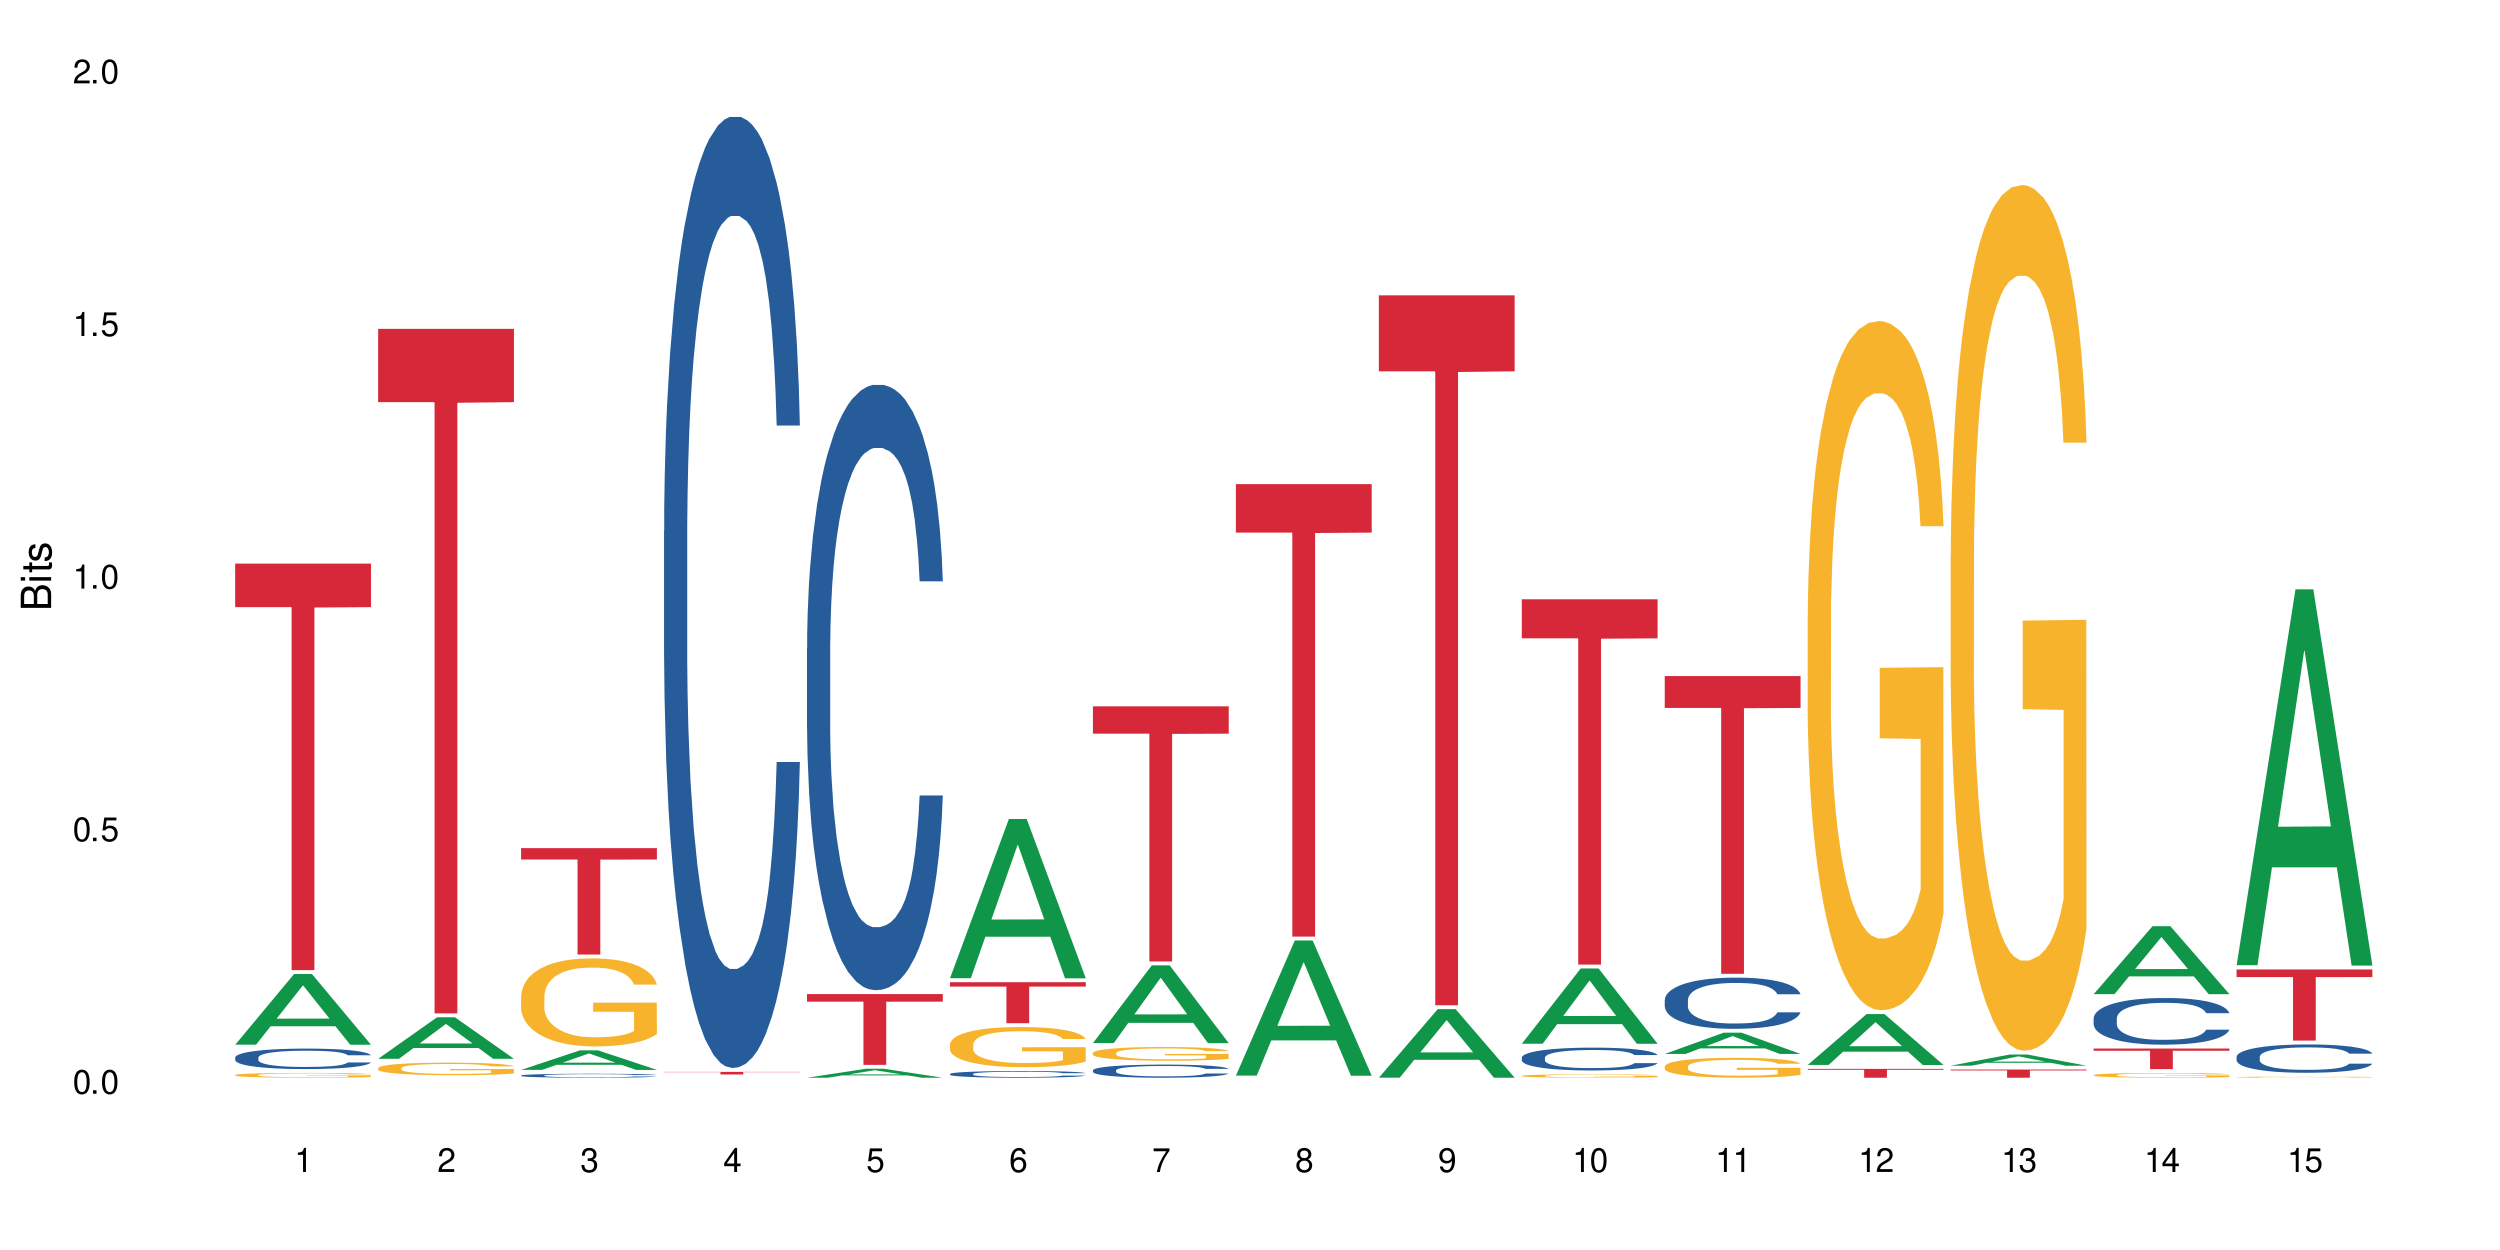 <?xml version="1.0" encoding="UTF-8"?>
<svg xmlns="http://www.w3.org/2000/svg" xmlns:xlink="http://www.w3.org/1999/xlink" width="720" height="360" viewBox="0 0 720 360">
<defs>
<g>
<g id="glyph-0-0">
</g>
<g id="glyph-0-1">
<path d="M 2.641 -6.938 C 2 -6.938 1.422 -6.656 1.078 -6.172 C 0.641 -5.562 0.406 -4.641 0.406 -3.359 C 0.406 -1.016 1.188 0.219 2.641 0.219 C 4.078 0.219 4.859 -1.016 4.859 -3.297 C 4.859 -4.641 4.656 -5.547 4.203 -6.172 C 3.844 -6.656 3.281 -6.938 2.641 -6.938 Z M 2.641 -6.188 C 3.547 -6.188 4 -5.25 4 -3.375 C 4 -1.406 3.562 -0.484 2.625 -0.484 C 1.734 -0.484 1.281 -1.438 1.281 -3.344 C 1.281 -5.25 1.734 -6.188 2.641 -6.188 Z M 2.641 -6.188 "/>
</g>
<g id="glyph-0-2">
<path d="M 1.828 -1 L 0.828 -1 L 0.828 0 L 1.828 0 Z M 1.828 -1 "/>
</g>
<g id="glyph-0-3">
<path d="M 4.562 -6.797 L 1.062 -6.797 L 0.547 -3.094 L 1.328 -3.094 C 1.719 -3.562 2.047 -3.734 2.578 -3.734 C 3.484 -3.734 4.062 -3.109 4.062 -2.094 C 4.062 -1.125 3.484 -0.531 2.578 -0.531 C 1.828 -0.531 1.375 -0.906 1.188 -1.672 L 0.328 -1.672 C 0.453 -1.109 0.547 -0.844 0.75 -0.594 C 1.125 -0.078 1.828 0.219 2.594 0.219 C 3.969 0.219 4.922 -0.781 4.922 -2.219 C 4.922 -3.562 4.031 -4.484 2.719 -4.484 C 2.25 -4.484 1.859 -4.359 1.469 -4.062 L 1.734 -5.969 L 4.562 -5.969 Z M 4.562 -6.797 "/>
</g>
<g id="glyph-0-4">
<path d="M 2.484 -4.938 L 2.484 0 L 3.328 0 L 3.328 -6.938 L 2.766 -6.938 C 2.469 -5.875 2.281 -5.734 0.984 -5.562 L 0.984 -4.938 Z M 2.484 -4.938 "/>
</g>
<g id="glyph-0-5">
<path d="M 4.859 -0.828 L 1.281 -0.828 C 1.359 -1.406 1.672 -1.781 2.5 -2.281 L 3.469 -2.828 C 4.406 -3.344 4.906 -4.062 4.906 -4.906 C 4.906 -5.484 4.672 -6.031 4.266 -6.406 C 3.859 -6.766 3.375 -6.938 2.719 -6.938 C 1.859 -6.938 1.219 -6.625 0.844 -6.031 C 0.609 -5.672 0.5 -5.234 0.484 -4.531 L 1.328 -4.531 C 1.359 -5.016 1.406 -5.281 1.531 -5.516 C 1.75 -5.938 2.188 -6.203 2.703 -6.203 C 3.469 -6.203 4.031 -5.641 4.031 -4.891 C 4.031 -4.344 3.719 -3.859 3.125 -3.516 L 2.234 -3 C 0.812 -2.172 0.406 -1.531 0.328 -0.016 L 4.859 -0.016 Z M 4.859 -0.828 "/>
</g>
<g id="glyph-0-6">
<path d="M 2.125 -3.188 L 2.578 -3.188 C 3.5 -3.188 3.984 -2.766 3.984 -1.922 C 3.984 -1.062 3.469 -0.531 2.594 -0.531 C 1.656 -0.531 1.203 -1 1.156 -2.016 L 0.312 -2.016 C 0.344 -1.453 0.438 -1.094 0.609 -0.781 C 0.953 -0.109 1.625 0.219 2.547 0.219 C 3.953 0.219 4.859 -0.625 4.859 -1.938 C 4.859 -2.828 4.516 -3.297 3.703 -3.594 C 4.344 -3.844 4.656 -4.328 4.656 -5.031 C 4.656 -6.219 3.875 -6.938 2.578 -6.938 C 1.203 -6.938 0.484 -6.172 0.453 -4.703 L 1.297 -4.703 C 1.312 -5.125 1.344 -5.359 1.453 -5.578 C 1.641 -5.969 2.062 -6.203 2.594 -6.203 C 3.344 -6.203 3.797 -5.75 3.797 -5 C 3.797 -4.516 3.609 -4.219 3.25 -4.047 C 3.016 -3.953 2.703 -3.922 2.125 -3.906 Z M 2.125 -3.188 "/>
</g>
<g id="glyph-0-7">
<path d="M 3.141 -1.672 L 3.141 0 L 3.984 0 L 3.984 -1.672 L 4.984 -1.672 L 4.984 -2.438 L 3.984 -2.438 L 3.984 -6.938 L 3.359 -6.938 L 0.266 -2.578 L 0.266 -1.672 Z M 3.141 -2.438 L 1 -2.438 L 3.141 -5.5 Z M 3.141 -2.438 "/>
</g>
<g id="glyph-0-8">
<path d="M 4.781 -5.125 C 4.609 -6.266 3.891 -6.938 2.844 -6.938 C 2.094 -6.938 1.422 -6.578 1.031 -5.953 C 0.594 -5.266 0.406 -4.422 0.406 -3.172 C 0.406 -2 0.578 -1.25 0.984 -0.641 C 1.359 -0.078 1.953 0.219 2.703 0.219 C 3.984 0.219 4.922 -0.75 4.922 -2.094 C 4.922 -3.375 4.062 -4.281 2.844 -4.281 C 2.172 -4.281 1.641 -4.031 1.281 -3.516 C 1.281 -5.234 1.828 -6.188 2.797 -6.188 C 3.391 -6.188 3.797 -5.797 3.938 -5.125 Z M 2.734 -3.531 C 3.547 -3.531 4.062 -2.953 4.062 -2.031 C 4.062 -1.156 3.484 -0.531 2.703 -0.531 C 1.922 -0.531 1.328 -1.188 1.328 -2.078 C 1.328 -2.938 1.906 -3.531 2.734 -3.531 Z M 2.734 -3.531 "/>
</g>
<g id="glyph-0-9">
<path d="M 4.984 -6.797 L 0.438 -6.797 L 0.438 -5.969 L 4.109 -5.969 C 2.5 -3.656 1.828 -2.234 1.328 0 L 2.219 0 C 2.594 -2.172 3.453 -4.047 4.984 -6.094 Z M 4.984 -6.797 "/>
</g>
<g id="glyph-0-10">
<path d="M 3.75 -3.656 C 4.469 -4.094 4.688 -4.438 4.688 -5.078 C 4.688 -6.172 3.844 -6.938 2.641 -6.938 C 1.438 -6.938 0.594 -6.172 0.594 -5.094 C 0.594 -4.438 0.812 -4.094 1.516 -3.656 C 0.734 -3.266 0.359 -2.703 0.359 -1.922 C 0.359 -0.656 1.281 0.219 2.641 0.219 C 3.984 0.219 4.922 -0.656 4.922 -1.922 C 4.922 -2.703 4.531 -3.266 3.75 -3.656 Z M 2.641 -6.188 C 3.359 -6.188 3.812 -5.75 3.812 -5.062 C 3.812 -4.406 3.344 -3.984 2.641 -3.984 C 1.922 -3.984 1.453 -4.406 1.453 -5.078 C 1.453 -5.75 1.922 -6.188 2.641 -6.188 Z M 2.641 -3.266 C 3.484 -3.266 4.062 -2.719 4.062 -1.906 C 4.062 -1.078 3.484 -0.531 2.625 -0.531 C 1.797 -0.531 1.219 -1.094 1.219 -1.906 C 1.219 -2.719 1.781 -3.266 2.641 -3.266 Z M 2.641 -3.266 "/>
</g>
<g id="glyph-0-11">
<path d="M 0.516 -1.578 C 0.672 -0.453 1.406 0.219 2.438 0.219 C 3.188 0.219 3.859 -0.141 4.266 -0.766 C 4.688 -1.453 4.891 -2.297 4.891 -3.547 C 4.891 -4.719 4.703 -5.453 4.312 -6.078 C 3.938 -6.641 3.344 -6.938 2.594 -6.938 C 1.297 -6.938 0.359 -5.969 0.359 -4.625 C 0.359 -3.344 1.234 -2.453 2.453 -2.453 C 3.094 -2.453 3.578 -2.672 4.016 -3.203 C 4 -1.484 3.469 -0.531 2.5 -0.531 C 1.906 -0.531 1.484 -0.906 1.359 -1.578 Z M 2.578 -6.203 C 3.375 -6.203 3.969 -5.531 3.969 -4.641 C 3.969 -3.797 3.391 -3.188 2.547 -3.188 C 1.734 -3.188 1.234 -3.766 1.234 -4.688 C 1.234 -5.562 1.797 -6.203 2.578 -6.203 Z M 2.578 -6.203 "/>
</g>
<g id="glyph-1-0">
</g>
<g id="glyph-1-1">
<path d="M 0 -0.953 L 0 -4.891 C 0 -5.719 -0.234 -6.344 -0.734 -6.797 C -1.188 -7.234 -1.812 -7.469 -2.5 -7.469 C -3.547 -7.469 -4.188 -7 -4.625 -5.875 C -4.984 -6.688 -5.625 -7.094 -6.531 -7.094 C -7.172 -7.094 -7.734 -6.859 -8.141 -6.391 C -8.562 -5.922 -8.75 -5.344 -8.75 -4.5 L -8.75 -0.953 Z M -4.984 -2.062 L -7.766 -2.062 L -7.766 -4.219 C -7.766 -4.844 -7.688 -5.203 -7.453 -5.5 C -7.219 -5.812 -6.859 -5.969 -6.375 -5.969 C -5.891 -5.969 -5.531 -5.812 -5.297 -5.5 C -5.062 -5.203 -4.984 -4.844 -4.984 -4.219 Z M -0.984 -2.062 L -4 -2.062 L -4 -4.781 C -4 -5.766 -3.438 -6.359 -2.484 -6.359 C -1.547 -6.359 -0.984 -5.766 -0.984 -4.781 Z M -0.984 -2.062 "/>
</g>
<g id="glyph-1-2">
<path d="M -6.281 -1.797 L -6.281 -0.797 L 0 -0.797 L 0 -1.797 Z M -8.75 -1.797 L -8.75 -0.797 L -7.484 -0.797 L -7.484 -1.797 Z M -8.75 -1.797 "/>
</g>
<g id="glyph-1-3">
<path d="M -6.281 -3.047 L -6.281 -2.016 L -8.016 -2.016 L -8.016 -1.016 L -6.281 -1.016 L -6.281 -0.172 L -5.469 -0.172 L -5.469 -1.016 L -0.719 -1.016 C -0.078 -1.016 0.281 -1.453 0.281 -2.234 C 0.281 -2.5 0.25 -2.719 0.188 -3.047 L -0.641 -3.047 C -0.609 -2.906 -0.594 -2.766 -0.594 -2.562 C -0.594 -2.141 -0.719 -2.016 -1.156 -2.016 L -5.469 -2.016 L -5.469 -3.047 Z M -6.281 -3.047 "/>
</g>
<g id="glyph-1-4">
<path d="M -4.531 -5.25 C -5.766 -5.25 -6.469 -4.422 -6.469 -2.969 C -6.469 -1.516 -5.719 -0.562 -4.547 -0.562 C -3.562 -0.562 -3.094 -1.062 -2.734 -2.562 L -2.516 -3.484 C -2.344 -4.188 -2.094 -4.469 -1.641 -4.469 C -1.047 -4.469 -0.641 -3.875 -0.641 -3 C -0.641 -2.453 -0.797 -2 -1.062 -1.75 C -1.25 -1.594 -1.422 -1.531 -1.875 -1.469 L -1.875 -0.406 C -0.422 -0.453 0.281 -1.266 0.281 -2.922 C 0.281 -4.5 -0.5 -5.516 -1.719 -5.516 C -2.656 -5.516 -3.172 -4.984 -3.469 -3.734 L -3.703 -2.766 C -3.891 -1.953 -4.156 -1.609 -4.594 -1.609 C -5.188 -1.609 -5.547 -2.125 -5.547 -2.938 C -5.547 -3.75 -5.203 -4.172 -4.531 -4.203 Z M -4.531 -5.25 "/>
</g>
</g>
</defs>
<rect x="-72" y="-36" width="864" height="432" fill="rgb(100%, 100%, 100%)" fill-opacity="1"/>
<path fill-rule="nonzero" fill="rgb(6.275%, 58.824%, 28.235%)" fill-opacity="1" d="M 67.73 300.871 L 67.773 300.852 L 84.695 280.512 L 89.836 280.512 L 106.844 300.891 L 100.867 300.891 L 96.605 295.57 L 77.926 295.57 L 73.75 300.871 L 67.73 300.871 L 79.723 293.371 L 94.895 293.352 L 87.328 283.84 L 87.246 283.824 L 87.16 283.879 L 79.684 293.352 L 79.723 293.371 Z M 67.73 300.871 "/>
<path fill-rule="nonzero" fill="rgb(14.51%, 36.078%, 60%)" fill-opacity="1" d="M 67.73 304.562 L 67.777 304.555 L 67.777 304.426 L 67.922 304.223 L 68.254 303.965 L 68.59 303.789 L 69.449 303.469 L 70.641 303.164 L 71.879 302.926 L 72.785 302.785 L 73.598 302.68 L 75.457 302.48 L 76.652 302.379 L 77.938 302.285 L 79.512 302.195 L 80.656 302.141 L 83.234 302.055 L 85.141 302.016 L 86.621 302 L 89.816 302 L 91.723 302.023 L 93.105 302.051 L 94.633 302.094 L 95.922 302.141 L 98.164 302.258 L 100.168 302.41 L 101.074 302.496 L 102.504 302.664 L 103.602 302.824 L 104.363 302.965 L 105.223 303.164 L 105.984 303.406 L 106.559 303.68 L 106.844 303.91 L 100.168 303.91 L 99.832 303.695 L 99.449 303.527 L 98.734 303.309 L 98.02 303.152 L 97.02 302.996 L 96.113 302.895 L 94.871 302.793 L 93.773 302.727 L 92.629 302.68 L 91.531 302.648 L 89.434 302.613 L 87 302.613 L 86.094 302.625 L 84.234 302.668 L 83.234 302.707 L 81.801 302.781 L 80.801 302.852 L 79.609 302.957 L 78.797 303.051 L 77.797 303.191 L 77.078 303.312 L 76.27 303.492 L 75.793 303.625 L 75.363 303.777 L 74.98 303.953 L 74.695 304.141 L 74.504 304.34 L 74.41 304.535 L 74.41 305.367 L 74.504 305.562 L 74.742 305.789 L 75.363 306.117 L 76.27 306.402 L 77.32 306.629 L 78.32 306.789 L 78.891 306.863 L 79.656 306.949 L 80.848 307.059 L 82.566 307.164 L 83.566 307.207 L 85.094 307.25 L 86.668 307.273 L 88.766 307.273 L 90.625 307.25 L 91.867 307.227 L 93.156 307.18 L 94.918 307.09 L 96.016 307.004 L 96.969 306.902 L 97.688 306.801 L 98.164 306.715 L 98.879 306.547 L 99.449 306.363 L 99.879 306.176 L 100.168 305.992 L 106.844 305.992 L 106.559 306.207 L 106.129 306.418 L 105.699 306.574 L 105.031 306.762 L 104.27 306.93 L 103.172 307.117 L 102.266 307.242 L 101.074 307.375 L 99.977 307.477 L 98.781 307.57 L 97.02 307.676 L 95.875 307.73 L 94.633 307.777 L 93.156 307.82 L 91.293 307.859 L 89.289 307.883 L 87.43 307.887 L 85.426 307.875 L 83.949 307.855 L 81.992 307.805 L 79.559 307.707 L 77.797 307.605 L 76.414 307.504 L 75.219 307.398 L 73.883 307.25 L 72.168 307.016 L 71.117 306.832 L 70.402 306.68 L 69.59 306.473 L 69.02 306.285 L 68.352 305.98 L 67.875 305.602 L 67.73 305.305 Z M 67.73 304.562 "/>
<path fill-rule="nonzero" fill="rgb(96.863%, 70.196%, 16.863%)" fill-opacity="1" d="M 67.73 309.594 L 67.777 309.59 L 67.777 309.566 L 67.969 309.508 L 68.445 309.43 L 69.066 309.363 L 69.734 309.312 L 70.164 309.289 L 70.879 309.25 L 71.5 309.223 L 73.074 309.164 L 75.078 309.113 L 76.172 309.09 L 77.414 309.066 L 79.18 309.043 L 79.988 309.035 L 82.469 309.016 L 85.285 309 L 88.383 308.996 L 89.816 309 L 91.77 309.004 L 94.441 309.02 L 95.969 309.031 L 97.16 309.043 L 98.402 309.059 L 99.926 309.086 L 101.359 309.117 L 102.504 309.145 L 103.648 309.184 L 104.602 309.223 L 105.414 309.27 L 106.129 309.32 L 106.559 309.367 L 106.844 309.41 L 100.215 309.41 L 99.832 309.367 L 99.402 309.332 L 98.688 309.289 L 97.258 309.234 L 95.922 309.203 L 94.777 309.184 L 93.344 309.164 L 91.961 309.152 L 90.387 309.145 L 86.906 309.145 L 84.617 309.152 L 83.281 309.164 L 82.328 309.172 L 80.992 309.191 L 80.18 309.207 L 79.703 309.219 L 78.273 309.258 L 77.32 309.293 L 76.793 309.316 L 76.125 309.355 L 75.648 309.387 L 75.125 309.438 L 74.84 309.477 L 74.457 309.562 L 74.41 309.789 L 74.551 309.84 L 74.84 309.891 L 75.219 309.938 L 75.793 309.984 L 76.363 310.02 L 77.367 310.07 L 78.227 310.105 L 78.891 310.125 L 80.18 310.16 L 80.703 310.172 L 81.945 310.195 L 83.234 310.211 L 84.809 310.227 L 86 310.234 L 87.906 310.242 L 90.34 310.242 L 93.203 310.234 L 95.016 310.223 L 96.254 310.211 L 97.066 310.203 L 98.066 310.191 L 98.781 310.176 L 99.449 310.164 L 100.262 310.141 L 100.262 309.84 L 88.48 309.836 L 88.48 309.695 L 106.797 309.695 L 106.844 310.191 L 105.844 310.223 L 104.602 310.258 L 103.41 310.281 L 102.168 310.305 L 100.406 310.328 L 98.973 310.344 L 96.781 310.359 L 94.777 310.371 L 92.676 310.379 L 90.816 310.383 L 88.621 310.387 L 86.668 310.383 L 84.57 310.375 L 82.898 310.363 L 81.371 310.352 L 79.848 310.336 L 77.938 310.309 L 76.699 310.289 L 75.41 310.262 L 74.121 310.23 L 72.977 310.195 L 72.215 310.168 L 71.453 310.137 L 70.641 310.102 L 69.879 310.059 L 69.305 310.02 L 68.781 309.973 L 68.398 309.93 L 68.016 309.875 L 67.828 309.828 L 67.73 309.789 Z M 67.73 309.594 "/>
<path fill-rule="nonzero" fill="rgb(83.922%, 15.686%, 22.353%)" fill-opacity="1" d="M 67.73 162.324 L 106.844 162.324 L 106.844 174.855 L 90.543 174.965 L 90.543 279.402 L 83.984 279.402 L 83.984 175.074 L 83.891 174.855 L 67.73 174.855 Z M 67.73 162.324 "/>
<path fill-rule="nonzero" fill="rgb(6.275%, 58.824%, 28.235%)" fill-opacity="1" d="M 108.902 304.926 L 108.945 304.914 L 125.867 292.977 L 131.008 292.977 L 148.016 304.938 L 142.039 304.938 L 137.777 301.816 L 119.098 301.816 L 114.922 304.926 L 108.902 304.926 L 120.895 300.523 L 136.062 300.512 L 128.5 294.93 L 128.418 294.922 L 128.332 294.953 L 120.855 300.512 L 120.895 300.523 Z M 108.902 304.926 "/>
<path fill-rule="nonzero" fill="rgb(96.863%, 70.196%, 16.863%)" fill-opacity="1" d="M 108.902 307.594 L 108.949 307.594 L 108.949 307.527 L 109.141 307.379 L 109.617 307.172 L 110.238 307.004 L 110.906 306.875 L 111.336 306.805 L 112.051 306.707 L 112.672 306.633 L 114.246 306.484 L 116.25 306.348 L 117.344 306.285 L 118.586 306.23 L 120.352 306.168 L 121.16 306.145 L 123.641 306.094 L 126.457 306.059 L 129.555 306.051 L 130.988 306.055 L 132.941 306.066 L 135.613 306.102 L 137.141 306.137 L 138.332 306.168 L 139.574 306.211 L 141.098 306.277 L 142.531 306.355 L 143.676 306.434 L 144.82 306.535 L 145.773 306.641 L 146.586 306.754 L 147.301 306.895 L 147.73 307.008 L 148.016 307.125 L 141.387 307.125 L 141.004 307.008 L 140.574 306.918 L 139.859 306.812 L 139.145 306.73 L 138.43 306.668 L 137.094 306.582 L 135.949 306.531 L 134.516 306.484 L 133.133 306.453 L 131.559 306.434 L 130.605 306.43 L 128.078 306.43 L 125.789 306.453 L 124.453 306.477 L 123.5 306.504 L 122.164 306.555 L 121.352 306.594 L 120.875 306.621 L 119.445 306.723 L 118.488 306.812 L 117.965 306.875 L 117.297 306.977 L 116.82 307.066 L 116.297 307.195 L 116.008 307.297 L 115.629 307.52 L 115.582 308.113 L 115.723 308.238 L 116.008 308.375 L 116.391 308.492 L 116.965 308.617 L 117.535 308.711 L 118.539 308.84 L 119.395 308.926 L 120.062 308.984 L 121.352 309.07 L 121.875 309.102 L 123.117 309.16 L 124.406 309.207 L 125.98 309.246 L 127.172 309.266 L 129.078 309.281 L 131.512 309.281 L 134.375 309.262 L 136.188 309.238 L 137.426 309.211 L 138.238 309.188 L 139.238 309.152 L 139.953 309.117 L 140.621 309.082 L 141.434 309.027 L 141.434 308.238 L 129.652 308.234 L 129.652 307.867 L 147.969 307.863 L 148.016 309.152 L 147.016 309.238 L 145.773 309.324 L 144.582 309.391 L 143.34 309.449 L 141.578 309.512 L 140.145 309.551 L 137.949 309.598 L 135.949 309.625 L 133.848 309.645 L 131.988 309.656 L 129.793 309.66 L 127.84 309.652 L 125.742 309.633 L 124.07 309.605 L 122.543 309.574 L 121.02 309.531 L 119.109 309.461 L 117.871 309.406 L 116.582 309.336 L 115.293 309.254 L 114.148 309.164 L 113.387 309.094 L 112.625 309.016 L 111.812 308.918 L 111.051 308.805 L 110.477 308.703 L 109.953 308.586 L 109.57 308.48 L 109.188 308.332 L 108.996 308.211 L 108.902 308.109 Z M 108.902 307.594 "/>
<path fill-rule="nonzero" fill="rgb(83.922%, 15.686%, 22.353%)" fill-opacity="1" d="M 108.902 94.711 L 148.016 94.711 L 148.016 115.816 L 131.715 116 L 131.715 291.867 L 125.156 291.867 L 125.156 116.184 L 125.062 115.816 L 108.902 115.816 Z M 108.902 94.711 "/>
<path fill-rule="nonzero" fill="rgb(6.275%, 58.824%, 28.235%)" fill-opacity="1" d="M 150.074 308.129 L 150.117 308.121 L 167.039 302.488 L 172.18 302.488 L 189.188 308.133 L 183.211 308.133 L 178.949 306.66 L 160.27 306.66 L 156.09 308.129 L 150.074 308.129 L 162.066 306.051 L 177.234 306.043 L 169.672 303.41 L 169.59 303.402 L 169.504 303.418 L 162.027 306.043 L 162.066 306.051 Z M 150.074 308.129 "/>
<path fill-rule="nonzero" fill="rgb(14.51%, 36.078%, 60%)" fill-opacity="1" d="M 150.074 309.742 L 150.121 309.738 L 150.121 309.715 L 150.266 309.676 L 150.598 309.625 L 150.934 309.59 L 151.793 309.527 L 152.984 309.469 L 154.223 309.422 L 155.129 309.395 L 155.941 309.375 L 157.801 309.336 L 158.992 309.316 L 160.281 309.301 L 161.855 309.281 L 163 309.27 L 165.578 309.254 L 167.484 309.246 L 168.965 309.242 L 172.16 309.242 L 174.066 309.25 L 175.449 309.254 L 176.977 309.262 L 178.266 309.27 L 180.508 309.293 L 182.508 309.324 L 183.414 309.34 L 184.848 309.371 L 185.945 309.402 L 186.707 309.43 L 187.566 309.469 L 188.328 309.516 L 188.902 309.57 L 189.188 309.613 L 182.508 309.613 L 182.176 309.574 L 181.793 309.539 L 181.078 309.496 L 180.363 309.469 L 179.359 309.438 L 178.453 309.418 L 177.215 309.398 L 176.117 309.383 L 174.973 309.375 L 173.875 309.367 L 171.777 309.363 L 168.438 309.363 L 166.578 309.375 L 165.578 309.379 L 164.145 309.395 L 163.145 309.41 L 161.953 309.43 L 161.141 309.449 L 160.137 309.473 L 159.422 309.5 L 158.613 309.531 L 158.137 309.559 L 157.707 309.59 L 157.324 309.621 L 157.039 309.66 L 156.848 309.699 L 156.754 309.734 L 156.754 309.898 L 156.848 309.934 L 157.086 309.977 L 157.707 310.043 L 158.613 310.098 L 159.66 310.141 L 160.664 310.172 L 161.234 310.188 L 162 310.203 L 163.191 310.223 L 164.91 310.246 L 165.91 310.254 L 167.438 310.262 L 169.012 310.266 L 171.109 310.266 L 172.969 310.262 L 174.211 310.258 L 175.496 310.25 L 177.262 310.23 L 178.359 310.215 L 179.312 310.195 L 180.027 310.176 L 180.508 310.156 L 181.223 310.125 L 181.793 310.09 L 182.223 310.055 L 182.508 310.02 L 189.188 310.02 L 188.902 310.059 L 188.473 310.102 L 188.043 310.129 L 187.375 310.168 L 186.613 310.199 L 185.516 310.234 L 184.609 310.262 L 183.414 310.285 L 182.32 310.305 L 181.125 310.324 L 179.359 310.344 L 178.215 310.355 L 176.977 310.363 L 175.496 310.371 L 173.637 310.379 L 171.633 310.383 L 169.773 310.387 L 167.77 310.383 L 166.293 310.379 L 164.336 310.371 L 161.902 310.352 L 160.137 310.332 L 158.754 310.312 L 157.562 310.289 L 156.227 310.262 L 154.512 310.215 L 153.461 310.18 L 152.746 310.152 L 151.934 310.109 L 151.363 310.074 L 150.695 310.016 L 150.219 309.941 L 150.074 309.883 Z M 150.074 309.742 "/>
<path fill-rule="nonzero" fill="rgb(96.863%, 70.196%, 16.863%)" fill-opacity="1" d="M 150.074 286.879 L 150.121 286.855 L 150.121 286.395 L 150.312 285.352 L 150.789 283.918 L 151.41 282.734 L 152.078 281.809 L 152.508 281.324 L 153.223 280.629 L 153.844 280.117 L 155.418 279.078 L 157.418 278.105 L 158.516 277.688 L 159.758 277.293 L 161.523 276.855 L 162.332 276.691 L 164.812 276.32 L 167.629 276.09 L 170.727 276.02 L 172.16 276.043 L 174.113 276.137 L 176.785 276.391 L 178.312 276.621 L 179.504 276.855 L 180.746 277.156 L 182.27 277.617 L 183.703 278.176 L 184.848 278.73 L 185.992 279.426 L 186.945 280.164 L 187.758 280.977 L 188.473 281.949 L 188.902 282.758 L 189.188 283.57 L 182.559 283.57 L 182.176 282.758 L 181.746 282.133 L 181.031 281.371 L 180.316 280.812 L 179.602 280.375 L 178.266 279.773 L 177.121 279.402 L 175.688 279.078 L 174.305 278.867 L 172.73 278.73 L 171.777 278.684 L 169.25 278.684 L 166.961 278.844 L 165.625 279.031 L 164.672 279.215 L 163.336 279.562 L 162.523 279.84 L 162.047 280.027 L 160.617 280.746 L 159.66 281.391 L 159.137 281.832 L 158.469 282.527 L 157.992 283.152 L 157.469 284.078 L 157.18 284.773 L 156.801 286.348 L 156.754 290.516 L 156.895 291.395 L 157.18 292.344 L 157.562 293.18 L 158.137 294.059 L 158.707 294.73 L 159.711 295.633 L 160.566 296.234 L 161.234 296.629 L 162.523 297.254 L 163.047 297.461 L 164.289 297.879 L 165.578 298.203 L 167.148 298.48 L 168.344 298.621 L 170.25 298.734 L 172.684 298.734 L 175.547 298.598 L 177.359 298.41 L 178.598 298.227 L 179.41 298.062 L 180.41 297.809 L 181.125 297.578 L 181.793 297.324 L 182.605 296.93 L 182.605 291.395 L 170.824 291.371 L 170.824 288.777 L 189.141 288.754 L 189.188 297.809 L 188.188 298.434 L 186.945 299.035 L 185.754 299.5 L 184.512 299.895 L 182.746 300.332 L 181.316 300.609 L 179.121 300.934 L 177.121 301.145 L 175.02 301.281 L 173.16 301.352 L 170.965 301.375 L 169.012 301.328 L 166.91 301.191 L 165.242 301.004 L 163.715 300.773 L 162.191 300.473 L 160.281 299.984 L 159.043 299.594 L 157.754 299.105 L 156.465 298.527 L 155.32 297.902 L 154.559 297.414 L 153.793 296.859 L 152.984 296.164 L 152.219 295.379 L 151.648 294.66 L 151.125 293.852 L 150.742 293.086 L 150.359 292.043 L 150.168 291.211 L 150.074 290.492 Z M 150.074 286.879 "/>
<path fill-rule="nonzero" fill="rgb(83.922%, 15.686%, 22.353%)" fill-opacity="1" d="M 150.074 244.262 L 189.188 244.262 L 189.188 247.543 L 172.887 247.57 L 172.887 274.91 L 166.328 274.91 L 166.328 247.598 L 166.234 247.543 L 150.074 247.543 Z M 150.074 244.262 "/>
<path fill-rule="nonzero" fill="rgb(14.51%, 36.078%, 60%)" fill-opacity="1" d="M 191.246 152.855 L 191.293 152.605 L 191.293 146.594 L 191.438 137.082 L 191.77 125.062 L 192.105 116.801 L 192.965 102.027 L 194.156 87.754 L 195.395 76.738 L 196.301 70.227 L 197.113 65.219 L 198.973 55.957 L 200.164 51.199 L 201.453 46.941 L 203.027 42.684 L 204.172 40.18 L 206.746 36.176 L 208.656 34.422 L 210.133 33.672 L 213.332 33.672 L 215.238 34.672 L 216.621 35.926 L 218.148 37.93 L 219.438 40.18 L 221.676 45.691 L 223.68 52.699 L 224.586 56.707 L 226.02 64.469 L 227.117 71.98 L 227.879 78.492 L 228.738 87.754 L 229.5 99.023 L 230.074 111.793 L 230.359 122.559 L 223.68 122.559 L 223.348 112.543 L 222.965 104.781 L 222.25 94.516 L 221.535 87.254 L 220.531 79.992 L 219.625 75.234 L 218.387 70.477 L 217.289 67.473 L 216.145 65.219 L 215.047 63.719 L 212.949 62.215 L 210.516 62.215 L 209.609 62.715 L 207.75 64.719 L 206.746 66.473 L 205.316 69.977 L 204.316 73.23 L 203.121 78.238 L 202.312 82.496 L 201.309 89.008 L 200.594 94.766 L 199.785 103.027 L 199.309 109.289 L 198.879 116.297 L 198.496 124.562 L 198.211 133.324 L 198.02 142.59 L 197.922 151.602 L 197.922 190.414 L 198.02 199.426 L 198.258 209.941 L 198.879 225.215 L 199.785 238.488 L 200.832 249.004 L 201.836 256.516 L 202.406 260.02 L 203.172 264.027 L 204.363 269.035 L 206.082 274.043 L 207.082 276.043 L 208.609 278.047 L 210.184 279.051 L 212.281 279.051 L 214.141 278.047 L 215.383 276.797 L 216.668 274.793 L 218.434 270.535 L 219.531 266.531 L 220.484 261.773 L 221.199 257.016 L 221.676 253.008 L 222.395 245.246 L 222.965 236.734 L 223.395 227.969 L 223.68 219.457 L 230.359 219.457 L 230.074 229.473 L 229.645 239.238 L 229.215 246.5 L 228.547 255.262 L 227.781 263.023 L 226.688 271.789 L 225.781 277.547 L 224.586 283.805 L 223.488 288.562 L 222.297 292.82 L 220.531 297.828 L 219.387 300.332 L 218.148 302.586 L 216.668 304.59 L 214.809 306.34 L 212.805 307.344 L 210.945 307.594 L 208.941 307.094 L 207.465 306.09 L 205.508 303.836 L 203.074 299.332 L 201.309 294.574 L 199.926 289.816 L 198.734 284.809 L 197.398 278.047 L 195.684 267.031 L 194.633 258.516 L 193.918 251.508 L 193.105 241.742 L 192.535 232.977 L 191.867 218.957 L 191.391 201.18 L 191.246 187.406 Z M 191.246 152.855 "/>
<path fill-rule="nonzero" fill="rgb(83.922%, 15.686%, 22.353%)" fill-opacity="1" d="M 191.246 308.703 L 230.359 308.703 L 230.359 308.785 L 214.059 308.785 L 214.059 309.453 L 207.5 309.453 L 207.5 308.785 L 191.246 308.785 Z M 191.246 308.703 "/>
<path fill-rule="nonzero" fill="rgb(6.275%, 58.824%, 28.235%)" fill-opacity="1" d="M 232.418 310.383 L 232.461 310.379 L 249.383 307.801 L 254.523 307.801 L 271.531 310.387 L 265.555 310.387 L 261.293 309.711 L 242.613 309.711 L 238.434 310.383 L 232.418 310.383 L 244.41 309.43 L 259.578 309.43 L 252.016 308.223 L 251.934 308.219 L 251.848 308.227 L 244.367 309.43 L 244.41 309.43 Z M 232.418 310.383 "/>
<path fill-rule="nonzero" fill="rgb(14.51%, 36.078%, 60%)" fill-opacity="1" d="M 232.418 186.703 L 232.465 186.543 L 232.465 182.719 L 232.609 176.664 L 232.941 169.016 L 233.277 163.758 L 234.133 154.355 L 235.328 145.273 L 236.566 138.262 L 237.473 134.121 L 238.285 130.934 L 240.145 125.035 L 241.336 122.008 L 242.625 119.301 L 244.199 116.59 L 245.344 115 L 247.918 112.449 L 249.828 111.332 L 251.305 110.855 L 254.504 110.855 L 256.41 111.492 L 257.793 112.289 L 259.32 113.562 L 260.609 115 L 262.848 118.504 L 264.852 122.965 L 265.758 125.516 L 267.191 130.453 L 268.285 135.234 L 269.051 139.379 L 269.91 145.273 L 270.672 152.445 L 271.246 160.57 L 271.531 167.422 L 264.852 167.422 L 264.52 161.051 L 264.137 156.109 L 263.422 149.574 L 262.707 144.957 L 261.703 140.336 L 260.797 137.305 L 259.559 134.277 L 258.461 132.367 L 257.316 130.934 L 256.219 129.977 L 254.121 129.02 L 251.688 129.02 L 250.781 129.34 L 248.922 130.613 L 247.918 131.73 L 246.488 133.961 L 245.488 136.031 L 244.293 139.219 L 243.484 141.926 L 242.48 146.07 L 241.766 149.734 L 240.957 154.992 L 240.48 158.977 L 240.051 163.438 L 239.668 168.699 L 239.383 174.273 L 239.191 180.172 L 239.094 185.906 L 239.094 210.605 L 239.191 216.34 L 239.43 223.035 L 240.051 232.754 L 240.957 241.199 L 242.004 247.891 L 243.008 252.672 L 243.578 254.902 L 244.344 257.453 L 245.535 260.641 L 247.25 263.828 L 248.254 265.102 L 249.781 266.375 L 251.355 267.012 L 253.453 267.012 L 255.312 266.375 L 256.555 265.578 L 257.84 264.305 L 259.605 261.598 L 260.703 259.047 L 261.656 256.02 L 262.371 252.992 L 262.848 250.441 L 263.566 245.5 L 264.137 240.086 L 264.566 234.508 L 264.852 229.09 L 271.531 229.09 L 271.246 235.465 L 270.816 241.676 L 270.387 246.297 L 269.719 251.875 L 268.953 256.816 L 267.859 262.391 L 266.953 266.059 L 265.758 270.043 L 264.66 273.07 L 263.469 275.777 L 261.703 278.965 L 260.559 280.559 L 259.32 281.992 L 257.84 283.266 L 255.98 284.383 L 253.977 285.02 L 252.117 285.18 L 250.113 284.859 L 248.637 284.223 L 246.68 282.789 L 244.246 279.922 L 242.48 276.895 L 241.098 273.867 L 239.906 270.68 L 238.57 266.375 L 236.852 259.363 L 235.805 253.945 L 235.09 249.484 L 234.277 243.27 L 233.707 237.695 L 233.039 228.77 L 232.559 217.457 L 232.418 208.691 Z M 232.418 186.703 "/>
<path fill-rule="nonzero" fill="rgb(83.922%, 15.686%, 22.353%)" fill-opacity="1" d="M 232.418 286.289 L 271.531 286.289 L 271.531 288.473 L 255.23 288.492 L 255.23 306.688 L 248.672 306.688 L 248.672 288.512 L 248.574 288.473 L 232.418 288.473 Z M 232.418 286.289 "/>
<path fill-rule="nonzero" fill="rgb(6.275%, 58.824%, 28.235%)" fill-opacity="1" d="M 273.59 281.715 L 273.629 281.672 L 290.555 235.875 L 295.695 235.875 L 312.703 281.758 L 306.727 281.758 L 302.465 269.781 L 283.785 269.781 L 279.605 281.715 L 273.59 281.715 L 285.582 264.828 L 300.75 264.785 L 293.188 243.371 L 293.105 243.328 L 293.02 243.457 L 285.539 264.785 L 285.582 264.828 Z M 273.59 281.715 "/>
<path fill-rule="nonzero" fill="rgb(14.51%, 36.078%, 60%)" fill-opacity="1" d="M 273.59 309.297 L 273.637 309.293 L 273.637 309.25 L 273.781 309.184 L 274.113 309.102 L 274.449 309.043 L 275.305 308.938 L 276.5 308.836 L 277.738 308.758 L 278.645 308.715 L 279.457 308.68 L 281.316 308.613 L 282.508 308.578 L 283.797 308.551 L 285.371 308.52 L 286.516 308.504 L 289.09 308.473 L 291 308.461 L 292.477 308.457 L 295.672 308.457 L 297.582 308.465 L 298.965 308.473 L 300.492 308.484 L 301.777 308.504 L 304.02 308.539 L 306.023 308.59 L 306.93 308.617 L 308.363 308.672 L 309.457 308.727 L 310.223 308.773 L 311.082 308.836 L 311.844 308.918 L 312.414 309.008 L 312.703 309.082 L 306.023 309.082 L 305.691 309.012 L 305.309 308.957 L 304.594 308.883 L 303.879 308.832 L 302.875 308.781 L 301.969 308.75 L 300.73 308.715 L 299.633 308.695 L 298.488 308.68 L 297.391 308.668 L 295.293 308.656 L 292.859 308.656 L 291.953 308.66 L 290.094 308.676 L 289.09 308.688 L 287.66 308.711 L 286.66 308.734 L 285.465 308.77 L 284.656 308.801 L 283.652 308.848 L 282.938 308.887 L 282.129 308.945 L 281.648 308.988 L 281.223 309.039 L 280.84 309.098 L 280.555 309.156 L 280.363 309.223 L 280.266 309.285 L 280.266 309.559 L 280.363 309.625 L 280.602 309.699 L 281.223 309.805 L 282.129 309.898 L 283.176 309.973 L 284.18 310.023 L 284.75 310.051 L 285.516 310.078 L 286.707 310.113 L 288.422 310.148 L 289.426 310.164 L 290.953 310.176 L 292.527 310.184 L 294.625 310.184 L 296.484 310.176 L 297.727 310.168 L 299.012 310.152 L 300.777 310.125 L 301.875 310.098 L 302.828 310.062 L 303.543 310.027 L 304.02 310 L 304.738 309.945 L 305.309 309.887 L 305.738 309.824 L 306.023 309.766 L 312.703 309.766 L 312.414 309.836 L 311.988 309.902 L 311.559 309.953 L 310.891 310.016 L 310.125 310.07 L 309.027 310.133 L 308.121 310.172 L 306.93 310.219 L 305.832 310.25 L 304.641 310.281 L 302.875 310.316 L 301.73 310.332 L 300.492 310.352 L 299.012 310.363 L 297.152 310.375 L 295.148 310.383 L 293.289 310.387 L 291.285 310.383 L 289.805 310.375 L 287.852 310.359 L 285.418 310.328 L 283.652 310.293 L 282.27 310.262 L 281.078 310.223 L 279.742 310.176 L 278.023 310.098 L 276.977 310.039 L 276.262 309.988 L 275.449 309.922 L 274.875 309.859 L 274.211 309.762 L 273.73 309.637 L 273.59 309.539 Z M 273.59 309.297 "/>
<path fill-rule="nonzero" fill="rgb(96.863%, 70.196%, 16.863%)" fill-opacity="1" d="M 273.59 300.738 L 273.637 300.727 L 273.637 300.516 L 273.828 300.043 L 274.305 299.387 L 274.926 298.852 L 275.594 298.426 L 276.023 298.207 L 276.738 297.891 L 277.355 297.656 L 278.93 297.184 L 280.934 296.738 L 282.031 296.551 L 283.273 296.371 L 285.035 296.168 L 285.848 296.094 L 288.328 295.926 L 291.141 295.82 L 294.242 295.789 L 295.672 295.801 L 297.629 295.844 L 300.301 295.957 L 301.828 296.062 L 303.02 296.168 L 304.258 296.305 L 305.785 296.52 L 307.215 296.77 L 308.363 297.023 L 309.508 297.34 L 310.461 297.68 L 311.27 298.047 L 311.988 298.492 L 312.414 298.859 L 312.703 299.23 L 306.07 299.23 L 305.691 298.859 L 305.262 298.574 L 304.547 298.227 L 303.832 297.973 L 303.113 297.773 L 301.777 297.5 L 300.633 297.332 L 299.203 297.184 L 297.82 297.086 L 296.246 297.023 L 295.293 297.004 L 292.766 297.004 L 290.473 297.078 L 289.141 297.16 L 288.184 297.246 L 286.848 297.402 L 286.039 297.531 L 285.562 297.613 L 284.129 297.941 L 283.176 298.238 L 282.652 298.438 L 281.984 298.754 L 281.508 299.039 L 280.98 299.461 L 280.695 299.777 L 280.316 300.496 L 280.266 302.395 L 280.41 302.797 L 280.695 303.23 L 281.078 303.609 L 281.648 304.012 L 282.223 304.316 L 283.223 304.727 L 284.082 305.004 L 284.75 305.18 L 286.039 305.465 L 286.562 305.562 L 287.805 305.75 L 289.09 305.898 L 290.664 306.027 L 291.859 306.09 L 293.766 306.141 L 296.199 306.141 L 299.059 306.078 L 300.871 305.996 L 302.113 305.91 L 302.922 305.836 L 303.926 305.719 L 304.641 305.613 L 305.309 305.5 L 306.121 305.32 L 306.121 302.797 L 294.34 302.785 L 294.34 301.605 L 312.656 301.594 L 312.703 305.719 L 311.699 306.004 L 310.461 306.277 L 309.27 306.488 L 308.027 306.668 L 306.262 306.871 L 304.832 306.996 L 302.637 307.145 L 300.633 307.238 L 298.535 307.305 L 296.676 307.336 L 294.48 307.344 L 292.527 307.324 L 290.426 307.262 L 288.758 307.176 L 287.23 307.07 L 285.703 306.934 L 283.797 306.711 L 282.555 306.531 L 281.27 306.312 L 279.98 306.047 L 278.836 305.762 L 278.074 305.539 L 277.309 305.289 L 276.5 304.969 L 275.734 304.613 L 275.164 304.285 L 274.637 303.914 L 274.258 303.566 L 273.875 303.094 L 273.684 302.711 L 273.59 302.387 Z M 273.59 300.738 "/>
<path fill-rule="nonzero" fill="rgb(83.922%, 15.686%, 22.353%)" fill-opacity="1" d="M 273.59 282.871 L 312.703 282.871 L 312.703 284.133 L 296.402 284.145 L 296.402 294.68 L 289.844 294.68 L 289.844 284.156 L 289.746 284.133 L 273.59 284.133 Z M 273.59 282.871 "/>
<path fill-rule="nonzero" fill="rgb(6.275%, 58.824%, 28.235%)" fill-opacity="1" d="M 314.762 300.41 L 314.801 300.387 L 331.727 278.008 L 336.867 278.008 L 353.875 300.43 L 347.898 300.43 L 343.637 294.578 L 324.957 294.578 L 320.777 300.41 L 314.762 300.41 L 326.754 292.156 L 341.922 292.133 L 334.359 281.672 L 334.273 281.652 L 334.191 281.715 L 326.711 292.133 L 326.754 292.156 Z M 314.762 300.41 "/>
<path fill-rule="nonzero" fill="rgb(14.51%, 36.078%, 60%)" fill-opacity="1" d="M 314.762 308.25 L 314.809 308.25 L 314.809 308.164 L 314.953 308.035 L 315.285 307.867 L 315.621 307.754 L 316.477 307.551 L 317.672 307.355 L 318.91 307.203 L 319.816 307.113 L 320.629 307.043 L 322.488 306.918 L 323.68 306.852 L 324.969 306.793 L 326.543 306.734 L 327.688 306.699 L 330.262 306.645 L 332.172 306.621 L 333.648 306.609 L 336.844 306.609 L 338.754 306.621 L 340.137 306.641 L 341.664 306.668 L 342.949 306.699 L 345.191 306.773 L 347.195 306.871 L 348.102 306.926 L 349.531 307.035 L 350.629 307.137 L 351.395 307.227 L 352.25 307.355 L 353.016 307.512 L 353.586 307.688 L 353.875 307.836 L 347.195 307.836 L 346.863 307.695 L 346.48 307.59 L 345.766 307.449 L 345.051 307.348 L 344.047 307.246 L 343.141 307.184 L 341.902 307.117 L 340.805 307.074 L 339.66 307.043 L 338.562 307.023 L 336.465 307.004 L 334.031 307.004 L 333.125 307.008 L 331.266 307.035 L 330.262 307.062 L 328.832 307.109 L 327.832 307.156 L 326.637 307.223 L 325.828 307.281 L 324.824 307.371 L 324.109 307.449 L 323.297 307.566 L 322.82 307.652 L 322.391 307.746 L 322.012 307.863 L 321.727 307.984 L 321.535 308.109 L 321.438 308.234 L 321.438 308.77 L 321.535 308.895 L 321.773 309.039 L 322.391 309.25 L 323.297 309.434 L 324.348 309.578 L 325.352 309.68 L 325.922 309.73 L 326.684 309.785 L 327.879 309.852 L 329.594 309.922 L 330.598 309.949 L 332.121 309.977 L 333.695 309.992 L 335.797 309.992 L 337.656 309.977 L 338.895 309.961 L 340.184 309.934 L 341.949 309.875 L 343.047 309.82 L 344 309.754 L 344.715 309.688 L 345.191 309.633 L 345.906 309.527 L 346.48 309.41 L 346.91 309.289 L 347.195 309.172 L 353.875 309.172 L 353.586 309.309 L 353.16 309.441 L 352.73 309.543 L 352.062 309.664 L 351.297 309.77 L 350.199 309.891 L 349.293 309.973 L 348.102 310.059 L 347.004 310.121 L 345.812 310.18 L 344.047 310.25 L 342.902 310.285 L 341.664 310.316 L 340.184 310.344 L 338.324 310.367 L 336.32 310.383 L 334.461 310.387 L 332.457 310.379 L 330.977 310.363 L 329.023 310.332 L 326.59 310.27 L 324.824 310.207 L 323.441 310.141 L 322.25 310.07 L 320.914 309.977 L 319.195 309.824 L 318.148 309.707 L 317.434 309.613 L 316.621 309.477 L 316.047 309.355 L 315.379 309.164 L 314.902 308.918 L 314.762 308.727 Z M 314.762 308.25 "/>
<path fill-rule="nonzero" fill="rgb(96.863%, 70.196%, 16.863%)" fill-opacity="1" d="M 314.762 303.234 L 314.809 303.23 L 314.809 303.16 L 315 302.996 L 315.477 302.773 L 316.098 302.59 L 316.766 302.445 L 317.191 302.367 L 317.91 302.258 L 318.527 302.18 L 320.102 302.02 L 322.105 301.867 L 323.203 301.801 L 324.445 301.738 L 326.207 301.672 L 327.02 301.645 L 329.5 301.586 L 332.312 301.551 L 335.414 301.539 L 336.844 301.543 L 338.801 301.559 L 341.473 301.598 L 343 301.633 L 344.191 301.672 L 345.43 301.719 L 346.957 301.789 L 348.387 301.875 L 349.531 301.965 L 350.68 302.07 L 351.633 302.188 L 352.441 302.312 L 353.16 302.465 L 353.586 302.594 L 353.875 302.719 L 347.242 302.719 L 346.863 302.594 L 346.434 302.496 L 345.719 302.375 L 345 302.289 L 344.285 302.219 L 342.949 302.125 L 341.805 302.066 L 340.375 302.02 L 338.992 301.984 L 337.418 301.965 L 336.465 301.957 L 333.938 301.957 L 331.645 301.98 L 330.309 302.012 L 329.355 302.039 L 328.02 302.094 L 327.211 302.137 L 326.734 302.164 L 325.301 302.277 L 324.348 302.379 L 323.824 302.449 L 323.156 302.555 L 322.68 302.652 L 322.152 302.797 L 321.867 302.906 L 321.484 303.152 L 321.438 303.805 L 321.582 303.941 L 321.867 304.09 L 322.25 304.219 L 322.82 304.355 L 323.395 304.461 L 324.395 304.602 L 325.254 304.695 L 325.922 304.758 L 327.211 304.855 L 327.734 304.887 L 328.977 304.953 L 330.262 305.004 L 331.836 305.047 L 333.031 305.066 L 334.938 305.086 L 337.371 305.086 L 340.23 305.062 L 342.043 305.035 L 343.285 305.008 L 344.094 304.98 L 345.098 304.941 L 345.812 304.906 L 346.48 304.867 L 347.293 304.805 L 347.293 303.941 L 335.508 303.938 L 335.508 303.531 L 353.824 303.527 L 353.875 304.941 L 352.871 305.039 L 351.633 305.133 L 350.438 305.203 L 349.199 305.266 L 347.434 305.336 L 346.004 305.379 L 343.809 305.43 L 341.805 305.461 L 339.707 305.484 L 337.848 305.492 L 335.652 305.496 L 333.695 305.492 L 331.598 305.469 L 329.93 305.441 L 328.402 305.402 L 326.875 305.355 L 324.969 305.281 L 323.727 305.219 L 322.441 305.145 L 321.152 305.055 L 320.008 304.957 L 319.246 304.879 L 318.48 304.793 L 317.672 304.684 L 316.906 304.562 L 316.336 304.449 L 315.809 304.324 L 315.43 304.203 L 315.047 304.043 L 314.855 303.91 L 314.762 303.801 Z M 314.762 303.234 "/>
<path fill-rule="nonzero" fill="rgb(83.922%, 15.686%, 22.353%)" fill-opacity="1" d="M 314.762 203.43 L 353.875 203.43 L 353.875 211.297 L 337.574 211.363 L 337.574 276.898 L 331.016 276.898 L 331.016 211.434 L 330.918 211.297 L 314.762 211.297 Z M 314.762 203.43 "/>
<path fill-rule="nonzero" fill="rgb(6.275%, 58.824%, 28.235%)" fill-opacity="1" d="M 355.934 309.773 L 355.973 309.734 L 372.898 270.859 L 378.039 270.859 L 395.047 309.809 L 389.07 309.809 L 384.809 299.641 L 366.129 299.641 L 361.949 309.773 L 355.934 309.773 L 367.926 295.438 L 383.094 295.398 L 375.531 277.223 L 375.445 277.188 L 375.363 277.297 L 367.883 295.398 L 367.926 295.438 Z M 355.934 309.773 "/>
<path fill-rule="nonzero" fill="rgb(83.922%, 15.686%, 22.353%)" fill-opacity="1" d="M 355.934 139.438 L 395.047 139.438 L 395.047 153.387 L 378.746 153.508 L 378.746 269.75 L 372.188 269.75 L 372.188 153.633 L 372.09 153.387 L 355.934 153.387 Z M 355.934 139.438 "/>
<path fill-rule="nonzero" fill="rgb(6.275%, 58.824%, 28.235%)" fill-opacity="1" d="M 397.105 310.367 L 397.145 310.348 L 414.07 290.633 L 419.211 290.633 L 436.219 310.387 L 430.242 310.387 L 425.98 305.23 L 407.301 305.23 L 403.121 310.367 L 397.105 310.367 L 409.098 303.098 L 424.266 303.078 L 416.703 293.863 L 416.617 293.844 L 416.535 293.898 L 409.055 303.078 L 409.098 303.098 Z M 397.105 310.367 "/>
<path fill-rule="nonzero" fill="rgb(83.922%, 15.686%, 22.353%)" fill-opacity="1" d="M 397.105 85.055 L 436.219 85.055 L 436.219 106.941 L 419.914 107.133 L 419.914 289.523 L 413.359 289.523 L 413.359 107.324 L 413.262 106.941 L 397.105 106.941 Z M 397.105 85.055 "/>
<path fill-rule="nonzero" fill="rgb(6.275%, 58.824%, 28.235%)" fill-opacity="1" d="M 438.277 300.594 L 438.316 300.57 L 455.242 278.922 L 460.383 278.922 L 477.387 300.613 L 471.414 300.613 L 467.152 294.949 L 448.473 294.949 L 444.293 300.594 L 438.277 300.594 L 450.27 292.609 L 465.438 292.586 L 457.875 282.465 L 457.789 282.445 L 457.707 282.504 L 450.227 292.586 L 450.27 292.609 Z M 438.277 300.594 "/>
<path fill-rule="nonzero" fill="rgb(14.51%, 36.078%, 60%)" fill-opacity="1" d="M 438.277 304.582 L 438.324 304.574 L 438.324 304.43 L 438.465 304.203 L 438.801 303.914 L 439.133 303.715 L 439.992 303.363 L 441.184 303.02 L 442.426 302.758 L 443.332 302.602 L 444.141 302.48 L 446.004 302.258 L 447.195 302.145 L 448.484 302.043 L 450.059 301.941 L 451.203 301.879 L 453.777 301.785 L 455.688 301.742 L 457.164 301.723 L 460.359 301.723 L 462.27 301.746 L 463.652 301.777 L 465.176 301.824 L 466.465 301.879 L 468.707 302.012 L 470.711 302.18 L 471.617 302.277 L 473.047 302.461 L 474.145 302.641 L 474.91 302.797 L 475.766 303.02 L 476.531 303.289 L 477.102 303.598 L 477.387 303.855 L 470.711 303.855 L 470.375 303.613 L 469.996 303.43 L 469.281 303.184 L 468.562 303.008 L 467.562 302.836 L 466.656 302.719 L 465.418 302.605 L 464.32 302.535 L 463.176 302.48 L 462.078 302.445 L 459.977 302.406 L 457.547 302.406 L 456.641 302.422 L 454.781 302.469 L 453.777 302.512 L 452.348 302.594 L 451.344 302.672 L 450.152 302.793 L 449.34 302.895 L 448.34 303.051 L 447.625 303.188 L 446.812 303.387 L 446.336 303.535 L 445.906 303.703 L 445.527 303.902 L 445.238 304.113 L 445.047 304.336 L 444.953 304.551 L 444.953 305.48 L 445.047 305.699 L 445.289 305.949 L 445.906 306.316 L 446.812 306.633 L 447.863 306.887 L 448.863 307.066 L 449.438 307.148 L 450.199 307.246 L 451.395 307.367 L 453.109 307.488 L 454.113 307.535 L 455.637 307.582 L 457.211 307.605 L 459.312 307.605 L 461.172 307.582 L 462.41 307.551 L 463.699 307.504 L 465.465 307.402 L 466.562 307.305 L 467.516 307.191 L 468.23 307.078 L 468.707 306.98 L 469.422 306.797 L 469.996 306.594 L 470.426 306.383 L 470.711 306.18 L 477.387 306.18 L 477.102 306.418 L 476.672 306.652 L 476.242 306.824 L 475.574 307.035 L 474.812 307.223 L 473.715 307.434 L 472.809 307.57 L 471.617 307.719 L 470.52 307.836 L 469.328 307.938 L 467.562 308.059 L 466.418 308.117 L 465.176 308.172 L 463.699 308.219 L 461.84 308.262 L 459.836 308.285 L 457.977 308.289 L 455.973 308.277 L 454.492 308.254 L 452.539 308.199 L 450.105 308.094 L 448.34 307.98 L 446.957 307.863 L 445.766 307.746 L 444.43 307.582 L 442.711 307.32 L 441.664 307.113 L 440.945 306.945 L 440.137 306.711 L 439.562 306.504 L 438.895 306.164 L 438.418 305.738 L 438.277 305.41 Z M 438.277 304.582 "/>
<path fill-rule="nonzero" fill="rgb(96.863%, 70.196%, 16.863%)" fill-opacity="1" d="M 438.277 309.824 L 438.324 309.82 L 438.324 309.805 L 438.516 309.766 L 438.992 309.707 L 439.609 309.664 L 440.277 309.625 L 440.707 309.609 L 441.422 309.582 L 442.043 309.562 L 443.617 309.52 L 445.621 309.484 L 446.719 309.469 L 447.957 309.453 L 449.723 309.434 L 450.535 309.43 L 453.016 309.414 L 455.828 309.406 L 458.93 309.402 L 460.359 309.402 L 462.316 309.406 L 464.988 309.418 L 466.512 309.426 L 467.707 309.434 L 468.945 309.445 L 470.473 309.465 L 471.902 309.484 L 473.047 309.508 L 474.191 309.535 L 475.148 309.562 L 475.957 309.594 L 476.672 309.633 L 477.102 309.664 L 477.387 309.695 L 470.758 309.695 L 470.375 309.664 L 469.949 309.641 L 469.23 309.609 L 467.801 309.57 L 466.465 309.547 L 465.32 309.535 L 463.891 309.52 L 462.508 309.512 L 460.934 309.508 L 459.977 309.504 L 457.449 309.504 L 455.16 309.512 L 453.824 309.52 L 452.871 309.527 L 451.535 309.539 L 450.727 309.551 L 450.246 309.559 L 448.816 309.586 L 447.863 309.609 L 447.34 309.629 L 446.672 309.656 L 446.195 309.68 L 445.668 309.715 L 445.383 309.742 L 445 309.801 L 444.953 309.965 L 445.098 310 L 445.383 310.035 L 445.766 310.066 L 446.336 310.102 L 446.91 310.129 L 447.91 310.164 L 448.77 310.188 L 449.438 310.199 L 450.727 310.227 L 451.25 310.234 L 452.488 310.25 L 453.777 310.262 L 455.352 310.273 L 456.543 310.277 L 458.453 310.281 L 460.883 310.281 L 463.746 310.277 L 465.559 310.27 L 466.801 310.262 L 467.609 310.258 L 468.613 310.246 L 469.328 310.238 L 469.996 310.227 L 470.805 310.211 L 470.805 310 L 459.023 309.996 L 459.023 309.898 L 477.34 309.895 L 477.387 310.246 L 476.387 310.27 L 475.148 310.293 L 473.953 310.312 L 472.715 310.328 L 470.949 310.344 L 469.52 310.355 L 467.324 310.367 L 465.32 310.375 L 463.223 310.383 L 461.363 310.383 L 459.168 310.387 L 457.211 310.383 L 455.113 310.379 L 453.445 310.371 L 451.918 310.363 L 450.391 310.352 L 448.484 310.332 L 447.242 310.316 L 445.953 310.297 L 444.668 310.273 L 443.523 310.25 L 442.758 310.23 L 441.996 310.211 L 441.184 310.184 L 440.422 310.152 L 439.848 310.125 L 439.324 310.094 L 438.941 310.062 L 438.562 310.023 L 438.371 309.992 L 438.277 309.965 Z M 438.277 309.824 "/>
<path fill-rule="nonzero" fill="rgb(83.922%, 15.686%, 22.353%)" fill-opacity="1" d="M 438.277 172.586 L 477.387 172.586 L 477.387 183.848 L 461.086 183.949 L 461.086 277.809 L 454.527 277.809 L 454.527 184.047 L 454.434 183.848 L 438.277 183.848 Z M 438.277 172.586 "/>
<path fill-rule="nonzero" fill="rgb(6.275%, 58.824%, 28.235%)" fill-opacity="1" d="M 479.445 303.531 L 479.488 303.527 L 496.414 297.41 L 501.551 297.41 L 518.559 303.539 L 512.586 303.539 L 508.32 301.938 L 489.645 301.938 L 485.465 303.531 L 479.445 303.531 L 491.441 301.277 L 506.609 301.273 L 499.047 298.414 L 498.961 298.406 L 498.879 298.426 L 491.398 301.273 L 491.441 301.277 Z M 479.445 303.531 "/>
<path fill-rule="nonzero" fill="rgb(14.51%, 36.078%, 60%)" fill-opacity="1" d="M 479.445 287.977 L 479.496 287.965 L 479.496 287.641 L 479.637 287.129 L 479.973 286.48 L 480.305 286.039 L 481.164 285.242 L 482.355 284.477 L 483.598 283.883 L 484.504 283.531 L 485.312 283.262 L 487.176 282.766 L 488.367 282.508 L 489.656 282.281 L 491.23 282.051 L 492.375 281.918 L 494.949 281.699 L 496.855 281.605 L 498.336 281.566 L 501.531 281.566 L 503.441 281.621 L 504.824 281.688 L 506.348 281.797 L 507.637 281.918 L 509.879 282.211 L 511.883 282.59 L 512.789 282.805 L 514.219 283.223 L 515.316 283.625 L 516.078 283.977 L 516.938 284.477 L 517.703 285.082 L 518.273 285.77 L 518.559 286.348 L 511.883 286.348 L 511.547 285.809 L 511.168 285.391 L 510.453 284.84 L 509.734 284.449 L 508.734 284.059 L 507.828 283.801 L 506.586 283.547 L 505.492 283.383 L 504.348 283.262 L 503.25 283.184 L 501.148 283.102 L 498.719 283.102 L 497.812 283.129 L 495.949 283.234 L 494.949 283.332 L 493.52 283.52 L 492.516 283.695 L 491.324 283.965 L 490.512 284.191 L 489.512 284.543 L 488.797 284.852 L 487.984 285.297 L 487.508 285.633 L 487.078 286.012 L 486.699 286.453 L 486.41 286.926 L 486.219 287.426 L 486.125 287.91 L 486.125 289.996 L 486.219 290.48 L 486.457 291.047 L 487.078 291.871 L 487.984 292.582 L 489.035 293.148 L 490.035 293.551 L 490.609 293.742 L 491.371 293.957 L 492.562 294.227 L 494.281 294.496 L 495.281 294.602 L 496.809 294.711 L 498.383 294.766 L 500.48 294.766 L 502.344 294.711 L 503.582 294.645 L 504.871 294.535 L 506.637 294.309 L 507.734 294.09 L 508.688 293.836 L 509.402 293.578 L 509.879 293.363 L 510.594 292.945 L 511.168 292.488 L 511.598 292.016 L 511.883 291.559 L 518.559 291.559 L 518.273 292.098 L 517.844 292.625 L 517.414 293.016 L 516.746 293.484 L 515.984 293.902 L 514.887 294.375 L 513.98 294.684 L 512.789 295.02 L 511.691 295.277 L 510.5 295.504 L 508.734 295.773 L 507.59 295.91 L 506.348 296.031 L 504.871 296.137 L 503.012 296.234 L 501.008 296.285 L 499.148 296.301 L 497.145 296.273 L 495.664 296.219 L 493.711 296.098 L 491.277 295.855 L 489.512 295.602 L 488.129 295.344 L 486.938 295.074 L 485.602 294.711 L 483.883 294.117 L 482.832 293.66 L 482.117 293.285 L 481.309 292.758 L 480.734 292.285 L 480.066 291.531 L 479.59 290.578 L 479.445 289.836 Z M 479.445 287.977 "/>
<path fill-rule="nonzero" fill="rgb(96.863%, 70.196%, 16.863%)" fill-opacity="1" d="M 479.445 307.105 L 479.496 307.102 L 479.496 306.996 L 479.688 306.762 L 480.164 306.438 L 480.781 306.168 L 481.449 305.961 L 481.879 305.848 L 482.594 305.691 L 483.215 305.578 L 484.789 305.34 L 486.793 305.121 L 487.891 305.027 L 489.129 304.938 L 490.895 304.84 L 491.707 304.801 L 494.188 304.719 L 497 304.664 L 500.102 304.648 L 501.531 304.656 L 503.488 304.676 L 506.16 304.734 L 507.684 304.785 L 508.879 304.84 L 510.117 304.906 L 511.645 305.012 L 513.074 305.137 L 514.219 305.262 L 515.363 305.418 L 516.316 305.586 L 517.129 305.77 L 517.844 305.992 L 518.273 306.172 L 518.559 306.355 L 511.93 306.355 L 511.547 306.172 L 511.121 306.031 L 510.402 305.859 L 509.688 305.734 L 508.973 305.633 L 507.637 305.5 L 506.492 305.414 L 505.062 305.34 L 503.68 305.293 L 502.105 305.262 L 501.148 305.25 L 498.621 305.25 L 496.332 305.289 L 494.996 305.332 L 494.043 305.371 L 492.707 305.449 L 491.898 305.516 L 491.418 305.555 L 489.988 305.719 L 489.035 305.863 L 488.512 305.965 L 487.844 306.121 L 487.363 306.262 L 486.84 306.473 L 486.555 306.629 L 486.172 306.984 L 486.125 307.93 L 486.27 308.129 L 486.555 308.344 L 486.938 308.531 L 487.508 308.73 L 488.082 308.883 L 489.082 309.086 L 489.941 309.223 L 490.609 309.312 L 491.898 309.453 L 492.422 309.5 L 493.66 309.594 L 494.949 309.668 L 496.523 309.73 L 497.715 309.762 L 499.625 309.789 L 502.055 309.789 L 504.918 309.758 L 506.73 309.715 L 507.973 309.672 L 508.781 309.637 L 509.785 309.578 L 510.5 309.527 L 511.168 309.469 L 511.977 309.379 L 511.977 308.129 L 500.195 308.121 L 500.195 307.535 L 518.512 307.531 L 518.559 309.578 L 517.559 309.719 L 516.316 309.855 L 515.125 309.961 L 513.887 310.051 L 512.121 310.148 L 510.691 310.211 L 508.496 310.285 L 506.492 310.332 L 504.395 310.363 L 502.535 310.379 L 500.34 310.387 L 498.383 310.375 L 496.285 310.344 L 494.617 310.301 L 493.09 310.25 L 491.562 310.18 L 489.656 310.07 L 488.414 309.98 L 487.125 309.871 L 485.84 309.742 L 484.695 309.598 L 483.93 309.488 L 483.168 309.363 L 482.355 309.207 L 481.594 309.027 L 481.02 308.867 L 480.496 308.684 L 480.113 308.512 L 479.734 308.273 L 479.543 308.086 L 479.445 307.922 Z M 479.445 307.105 "/>
<path fill-rule="nonzero" fill="rgb(83.922%, 15.686%, 22.353%)" fill-opacity="1" d="M 479.445 194.711 L 518.559 194.711 L 518.559 203.887 L 502.258 203.969 L 502.258 280.453 L 495.699 280.453 L 495.699 204.051 L 495.605 203.887 L 479.445 203.887 Z M 479.445 194.711 "/>
<path fill-rule="nonzero" fill="rgb(6.275%, 58.824%, 28.235%)" fill-opacity="1" d="M 520.617 306.703 L 520.66 306.688 L 537.586 292.051 L 542.723 292.051 L 559.73 306.715 L 553.758 306.715 L 549.492 302.887 L 530.816 302.887 L 526.637 306.703 L 520.617 306.703 L 532.613 301.305 L 547.781 301.289 L 540.219 294.445 L 540.133 294.434 L 540.051 294.473 L 532.57 301.289 L 532.613 301.305 Z M 520.617 306.703 "/>
<path fill-rule="nonzero" fill="rgb(96.863%, 70.196%, 16.863%)" fill-opacity="1" d="M 520.617 177.469 L 520.668 177.285 L 520.668 173.66 L 520.855 165.504 L 521.336 154.266 L 521.953 145.02 L 522.621 137.77 L 523.051 133.965 L 523.766 128.527 L 524.387 124.539 L 525.961 116.383 L 527.965 108.77 L 529.062 105.504 L 530.301 102.426 L 532.066 98.98 L 532.879 97.711 L 535.359 94.812 L 538.172 93 L 541.273 92.453 L 542.703 92.637 L 544.66 93.359 L 547.332 95.355 L 548.855 97.168 L 550.051 98.98 L 551.289 101.336 L 552.816 104.961 L 554.246 109.312 L 555.391 113.664 L 556.535 119.102 L 557.488 124.902 L 558.301 131.246 L 559.016 138.859 L 559.445 145.203 L 559.73 151.547 L 553.102 151.547 L 552.719 145.203 L 552.289 140.309 L 551.574 134.328 L 550.859 129.977 L 550.145 126.531 L 548.809 121.82 L 547.664 118.918 L 546.234 116.383 L 544.852 114.75 L 543.277 113.664 L 542.32 113.301 L 539.793 113.301 L 537.504 114.57 L 536.168 116.02 L 535.215 117.469 L 533.879 120.188 L 533.066 122.363 L 532.59 123.812 L 531.16 129.434 L 530.207 134.508 L 529.68 137.953 L 529.016 143.391 L 528.535 148.285 L 528.012 155.535 L 527.727 160.973 L 527.344 173.297 L 527.297 205.926 L 527.441 212.812 L 527.727 220.246 L 528.109 226.77 L 528.68 233.66 L 529.254 238.918 L 530.254 245.984 L 531.113 250.699 L 531.781 253.781 L 533.066 258.676 L 533.594 260.305 L 534.832 263.566 L 536.121 266.105 L 537.695 268.281 L 538.887 269.367 L 540.797 270.273 L 543.227 270.273 L 546.09 269.188 L 547.902 267.738 L 549.145 266.289 L 549.953 265.02 L 550.957 263.023 L 551.672 261.211 L 552.34 259.219 L 553.148 256.137 L 553.148 212.812 L 541.367 212.633 L 541.367 192.332 L 559.684 192.148 L 559.73 263.023 L 558.73 267.918 L 557.488 272.633 L 556.297 276.258 L 555.059 279.34 L 553.293 282.781 L 551.863 284.957 L 549.668 287.496 L 547.664 289.125 L 545.566 290.215 L 543.703 290.758 L 541.512 290.938 L 539.555 290.578 L 537.457 289.488 L 535.785 288.039 L 534.262 286.227 L 532.734 283.871 L 530.828 280.062 L 529.586 276.98 L 528.297 273.176 L 527.012 268.645 L 525.867 263.75 L 525.102 259.941 L 524.34 255.594 L 523.527 250.156 L 522.766 243.992 L 522.191 238.371 L 521.668 232.027 L 521.285 226.047 L 520.906 217.891 L 520.715 211.363 L 520.617 205.746 Z M 520.617 177.469 "/>
<path fill-rule="nonzero" fill="rgb(83.922%, 15.686%, 22.353%)" fill-opacity="1" d="M 520.617 307.828 L 559.73 307.828 L 559.73 308.102 L 543.43 308.102 L 543.43 310.387 L 536.871 310.387 L 536.871 308.105 L 536.777 308.102 L 520.617 308.102 Z M 520.617 307.828 "/>
<path fill-rule="nonzero" fill="rgb(6.275%, 58.824%, 28.235%)" fill-opacity="1" d="M 561.789 306.922 L 561.832 306.918 L 578.758 303.711 L 583.895 303.711 L 600.902 306.926 L 594.93 306.926 L 590.664 306.086 L 571.988 306.086 L 567.809 306.922 L 561.789 306.922 L 573.785 305.738 L 588.953 305.734 L 581.387 304.234 L 581.305 304.234 L 581.223 304.242 L 573.742 305.734 L 573.785 305.738 Z M 561.789 306.922 "/>
<path fill-rule="nonzero" fill="rgb(96.863%, 70.196%, 16.863%)" fill-opacity="1" d="M 561.789 160.059 L 561.84 159.828 L 561.84 155.273 L 562.027 145.027 L 562.504 130.91 L 563.125 119.297 L 563.793 110.191 L 564.223 105.41 L 564.938 98.578 L 565.559 93.566 L 567.133 83.32 L 569.137 73.758 L 570.234 69.66 L 571.473 65.789 L 573.238 61.461 L 574.051 59.867 L 576.531 56.223 L 579.344 53.949 L 582.445 53.266 L 583.875 53.492 L 585.832 54.402 L 588.5 56.906 L 590.027 59.184 L 591.219 61.461 L 592.461 64.422 L 593.988 68.977 L 595.418 74.441 L 596.562 79.906 L 597.707 86.738 L 598.66 94.023 L 599.473 101.992 L 600.188 111.555 L 600.617 119.527 L 600.902 127.496 L 594.273 127.496 L 593.891 119.527 L 593.461 113.379 L 592.746 105.863 L 592.031 100.398 L 591.316 96.074 L 589.98 90.152 L 588.836 86.508 L 587.406 83.32 L 586.02 81.273 L 584.449 79.906 L 583.492 79.449 L 580.965 79.449 L 578.676 81.043 L 577.34 82.867 L 576.387 84.688 L 575.051 88.102 L 574.238 90.836 L 573.762 92.656 L 572.332 99.715 L 571.379 106.09 L 570.852 110.418 L 570.184 117.25 L 569.707 123.398 L 569.184 132.504 L 568.898 139.336 L 568.516 154.82 L 568.469 195.805 L 568.609 204.461 L 568.898 213.797 L 569.277 221.992 L 569.852 230.645 L 570.426 237.25 L 571.426 246.129 L 572.285 252.051 L 572.953 255.922 L 574.238 262.066 L 574.766 264.117 L 576.004 268.215 L 577.293 271.402 L 578.867 274.137 L 580.059 275.504 L 581.969 276.641 L 584.398 276.641 L 587.262 275.273 L 589.074 273.453 L 590.312 271.633 L 591.125 270.039 L 592.125 267.531 L 592.844 265.258 L 593.512 262.75 L 594.32 258.879 L 594.32 204.461 L 582.539 204.23 L 582.539 178.73 L 600.855 178.5 L 600.902 267.531 L 599.902 273.68 L 598.66 279.602 L 597.469 284.156 L 596.23 288.027 L 594.465 292.352 L 593.031 295.086 L 590.84 298.273 L 588.836 300.32 L 586.738 301.688 L 584.875 302.371 L 582.684 302.598 L 580.727 302.145 L 578.629 300.777 L 576.957 298.957 L 575.434 296.68 L 573.906 293.719 L 571.996 288.938 L 570.758 285.066 L 569.469 280.285 L 568.184 274.59 L 567.039 268.445 L 566.273 263.66 L 565.512 258.195 L 564.699 251.367 L 563.938 243.625 L 563.363 236.566 L 562.84 228.594 L 562.457 221.082 L 562.078 210.836 L 561.887 202.637 L 561.789 195.578 Z M 561.789 160.059 "/>
<path fill-rule="nonzero" fill="rgb(83.922%, 15.686%, 22.353%)" fill-opacity="1" d="M 561.789 308.035 L 600.902 308.035 L 600.902 308.289 L 584.602 308.289 L 584.602 310.387 L 578.043 310.387 L 578.043 308.293 L 577.949 308.289 L 561.789 308.289 Z M 561.789 308.035 "/>
<path fill-rule="nonzero" fill="rgb(6.275%, 58.824%, 28.235%)" fill-opacity="1" d="M 602.961 286.305 L 603.004 286.285 L 619.926 266.742 L 625.066 266.742 L 642.074 286.32 L 636.098 286.32 L 631.836 281.211 L 613.156 281.211 L 608.98 286.305 L 602.961 286.305 L 614.953 279.098 L 630.125 279.078 L 622.559 269.941 L 622.477 269.922 L 622.395 269.98 L 614.914 279.078 L 614.953 279.098 Z M 602.961 286.305 "/>
<path fill-rule="nonzero" fill="rgb(14.51%, 36.078%, 60%)" fill-opacity="1" d="M 602.961 293.277 L 603.008 293.266 L 603.008 292.969 L 603.152 292.504 L 603.488 291.914 L 603.82 291.508 L 604.68 290.785 L 605.871 290.086 L 607.113 289.543 L 608.02 289.227 L 608.828 288.98 L 610.688 288.527 L 611.883 288.293 L 613.168 288.082 L 614.742 287.875 L 615.887 287.754 L 618.465 287.555 L 620.371 287.469 L 621.852 287.434 L 625.047 287.434 L 626.953 287.48 L 628.336 287.543 L 629.863 287.641 L 631.152 287.754 L 633.395 288.023 L 635.398 288.367 L 636.305 288.562 L 637.734 288.941 L 638.832 289.312 L 639.594 289.629 L 640.453 290.086 L 641.215 290.637 L 641.789 291.266 L 642.074 291.793 L 635.398 291.793 L 635.062 291.301 L 634.684 290.922 L 633.965 290.418 L 633.25 290.059 L 632.25 289.703 L 631.344 289.473 L 630.102 289.238 L 629.004 289.09 L 627.859 288.98 L 626.766 288.906 L 624.664 288.832 L 622.23 288.832 L 621.324 288.855 L 619.465 288.957 L 618.465 289.043 L 617.031 289.215 L 616.031 289.371 L 614.84 289.617 L 614.027 289.828 L 613.027 290.145 L 612.312 290.43 L 611.5 290.836 L 611.023 291.141 L 610.594 291.484 L 610.211 291.891 L 609.926 292.32 L 609.734 292.773 L 609.641 293.215 L 609.641 295.117 L 609.734 295.562 L 609.973 296.078 L 610.594 296.824 L 611.5 297.477 L 612.551 297.992 L 613.551 298.359 L 614.125 298.531 L 614.887 298.727 L 616.078 298.973 L 617.797 299.219 L 618.797 299.316 L 620.324 299.414 L 621.898 299.465 L 623.996 299.465 L 625.855 299.414 L 627.098 299.355 L 628.387 299.258 L 630.148 299.047 L 631.246 298.852 L 632.203 298.617 L 632.918 298.383 L 633.395 298.188 L 634.109 297.809 L 634.684 297.391 L 635.109 296.961 L 635.398 296.543 L 642.074 296.543 L 641.789 297.035 L 641.359 297.512 L 640.93 297.867 L 640.262 298.297 L 639.5 298.68 L 638.402 299.109 L 637.496 299.391 L 636.305 299.699 L 635.207 299.93 L 634.016 300.141 L 632.25 300.387 L 631.105 300.508 L 629.863 300.621 L 628.387 300.719 L 626.523 300.805 L 624.523 300.852 L 622.66 300.863 L 620.66 300.84 L 619.18 300.793 L 617.223 300.68 L 614.793 300.461 L 613.027 300.227 L 611.645 299.992 L 610.449 299.746 L 609.113 299.414 L 607.398 298.875 L 606.348 298.457 L 605.633 298.113 L 604.82 297.637 L 604.25 297.207 L 603.582 296.52 L 603.105 295.648 L 602.961 294.973 Z M 602.961 293.277 "/>
<path fill-rule="nonzero" fill="rgb(96.863%, 70.196%, 16.863%)" fill-opacity="1" d="M 602.961 309.605 L 603.008 309.605 L 603.008 309.578 L 603.199 309.523 L 603.676 309.445 L 604.297 309.383 L 604.965 309.332 L 605.395 309.309 L 606.109 309.27 L 606.73 309.242 L 608.305 309.188 L 610.309 309.133 L 611.406 309.113 L 612.645 309.09 L 614.41 309.066 L 615.219 309.059 L 617.699 309.039 L 620.516 309.027 L 623.617 309.023 L 625.047 309.023 L 627.004 309.027 L 629.672 309.043 L 631.199 309.055 L 632.391 309.066 L 633.633 309.082 L 635.16 309.109 L 636.59 309.137 L 637.734 309.168 L 638.879 309.207 L 639.832 309.246 L 640.645 309.289 L 641.359 309.34 L 641.789 309.383 L 642.074 309.43 L 635.445 309.43 L 635.062 309.383 L 634.633 309.352 L 633.918 309.309 L 633.203 309.281 L 632.488 309.258 L 631.152 309.223 L 630.008 309.203 L 628.578 309.188 L 627.191 309.176 L 625.617 309.168 L 624.664 309.164 L 622.137 309.164 L 619.848 309.176 L 618.512 309.184 L 617.559 309.195 L 616.223 309.215 L 615.41 309.227 L 614.934 309.238 L 613.504 309.277 L 612.551 309.312 L 612.023 309.336 L 611.355 309.371 L 610.879 309.406 L 610.355 309.457 L 610.07 309.492 L 609.688 309.578 L 609.641 309.801 L 609.781 309.848 L 610.07 309.898 L 610.449 309.945 L 611.023 309.992 L 611.594 310.027 L 612.598 310.078 L 613.457 310.109 L 614.125 310.129 L 615.41 310.164 L 615.938 310.176 L 617.176 310.195 L 618.465 310.215 L 620.039 310.23 L 621.23 310.238 L 623.137 310.242 L 625.57 310.242 L 628.434 310.234 L 630.246 310.227 L 631.484 310.215 L 632.297 310.207 L 633.297 310.195 L 634.016 310.18 L 634.684 310.168 L 635.492 310.145 L 635.492 309.848 L 623.711 309.848 L 623.711 309.707 L 642.027 309.707 L 642.074 310.195 L 641.074 310.227 L 639.832 310.258 L 638.641 310.285 L 637.402 310.305 L 635.637 310.328 L 634.203 310.344 L 632.012 310.363 L 630.008 310.371 L 627.91 310.379 L 626.047 310.383 L 623.855 310.387 L 621.898 310.383 L 619.801 310.375 L 618.129 310.363 L 616.605 310.352 L 615.078 310.336 L 613.168 310.309 L 611.93 310.289 L 610.641 310.262 L 609.355 310.23 L 608.207 310.199 L 607.445 310.172 L 606.684 310.141 L 605.871 310.105 L 605.109 310.062 L 604.535 310.023 L 604.012 309.98 L 603.629 309.941 L 603.25 309.883 L 603.059 309.84 L 602.961 309.801 Z M 602.961 309.605 "/>
<path fill-rule="nonzero" fill="rgb(83.922%, 15.686%, 22.353%)" fill-opacity="1" d="M 602.961 301.977 L 642.074 301.977 L 642.074 302.609 L 625.773 302.617 L 625.773 307.91 L 619.215 307.91 L 619.215 302.621 L 619.121 302.609 L 602.961 302.609 Z M 602.961 301.977 "/>
<path fill-rule="nonzero" fill="rgb(6.275%, 58.824%, 28.235%)" fill-opacity="1" d="M 644.133 277.984 L 644.176 277.883 L 661.098 169.723 L 666.238 169.723 L 683.246 278.086 L 677.27 278.086 L 673.008 249.801 L 654.328 249.801 L 650.152 277.984 L 644.133 277.984 L 656.125 238.098 L 671.297 237.996 L 663.73 187.426 L 663.648 187.324 L 663.566 187.629 L 656.086 237.996 L 656.125 238.098 Z M 644.133 277.984 "/>
<path fill-rule="nonzero" fill="rgb(14.51%, 36.078%, 60%)" fill-opacity="1" d="M 644.133 304.355 L 644.18 304.348 L 644.18 304.168 L 644.324 303.887 L 644.66 303.527 L 644.992 303.281 L 645.852 302.844 L 647.043 302.418 L 648.285 302.09 L 649.191 301.898 L 650 301.75 L 651.859 301.473 L 653.055 301.332 L 654.34 301.203 L 655.914 301.078 L 657.059 301.004 L 659.637 300.883 L 661.543 300.832 L 663.023 300.809 L 666.219 300.809 L 668.125 300.84 L 669.508 300.875 L 671.035 300.938 L 672.324 301.004 L 674.566 301.168 L 676.57 301.375 L 677.477 301.496 L 678.906 301.727 L 680.004 301.949 L 680.766 302.145 L 681.625 302.418 L 682.387 302.754 L 682.961 303.133 L 683.246 303.453 L 676.57 303.453 L 676.234 303.156 L 675.852 302.926 L 675.137 302.621 L 674.422 302.402 L 673.422 302.188 L 672.516 302.047 L 671.273 301.906 L 670.176 301.816 L 669.031 301.75 L 667.934 301.703 L 665.836 301.66 L 663.402 301.66 L 662.496 301.676 L 660.637 301.734 L 659.637 301.785 L 658.203 301.891 L 657.203 301.988 L 656.012 302.137 L 655.199 302.262 L 654.199 302.457 L 653.484 302.629 L 652.672 302.875 L 652.195 303.059 L 651.766 303.27 L 651.383 303.516 L 651.098 303.773 L 650.906 304.051 L 650.812 304.32 L 650.812 305.473 L 650.906 305.742 L 651.145 306.055 L 651.766 306.508 L 652.672 306.902 L 653.723 307.219 L 654.723 307.441 L 655.297 307.543 L 656.059 307.664 L 657.25 307.812 L 658.969 307.961 L 659.969 308.02 L 661.496 308.082 L 663.07 308.109 L 665.168 308.109 L 667.027 308.082 L 668.27 308.043 L 669.559 307.984 L 671.32 307.859 L 672.418 307.738 L 673.371 307.598 L 674.09 307.457 L 674.566 307.336 L 675.281 307.105 L 675.852 306.852 L 676.281 306.59 L 676.57 306.336 L 683.246 306.336 L 682.961 306.637 L 682.531 306.926 L 682.102 307.141 L 681.434 307.402 L 680.672 307.633 L 679.574 307.895 L 678.668 308.066 L 677.477 308.254 L 676.379 308.395 L 675.184 308.52 L 673.422 308.668 L 672.277 308.742 L 671.035 308.812 L 669.559 308.871 L 667.695 308.922 L 665.695 308.953 L 663.832 308.961 L 661.828 308.945 L 660.352 308.914 L 658.395 308.848 L 655.965 308.715 L 654.199 308.574 L 652.816 308.43 L 651.621 308.281 L 650.285 308.082 L 648.57 307.754 L 647.52 307.5 L 646.805 307.293 L 645.992 307 L 645.422 306.738 L 644.754 306.324 L 644.277 305.793 L 644.133 305.383 Z M 644.133 304.355 "/>
<path fill-rule="nonzero" fill="rgb(96.863%, 70.196%, 16.863%)" fill-opacity="1" d="M 644.133 310.207 L 644.18 310.207 L 644.18 310.199 L 644.371 310.188 L 644.848 310.168 L 645.469 310.156 L 646.137 310.145 L 646.566 310.137 L 647.281 310.129 L 647.902 310.121 L 649.477 310.109 L 651.48 310.098 L 652.578 310.094 L 653.816 310.086 L 655.582 310.082 L 656.391 310.078 L 658.871 310.074 L 661.688 310.074 L 664.789 310.07 L 666.219 310.07 L 668.172 310.074 L 670.844 310.074 L 672.371 310.078 L 673.562 310.082 L 674.805 310.086 L 676.332 310.09 L 677.762 310.098 L 680.051 310.113 L 681.004 310.121 L 681.816 310.133 L 682.531 310.145 L 682.961 310.156 L 683.246 310.164 L 676.617 310.164 L 676.234 310.156 L 675.805 310.148 L 675.09 310.137 L 674.375 310.129 L 673.66 310.125 L 672.324 310.117 L 671.18 310.113 L 669.746 310.109 L 668.363 310.105 L 661.02 310.105 L 659.684 310.109 L 658.73 310.109 L 657.395 310.117 L 656.582 310.117 L 656.105 310.121 L 654.676 310.129 L 653.723 310.137 L 653.195 310.145 L 652.527 310.152 L 652.051 310.16 L 651.527 310.172 L 651.242 310.18 L 650.859 310.199 L 650.812 310.25 L 650.953 310.262 L 651.242 310.273 L 651.621 310.285 L 652.195 310.293 L 652.766 310.305 L 653.77 310.312 L 654.629 310.32 L 655.297 310.328 L 656.582 310.336 L 657.109 310.336 L 658.348 310.34 L 659.637 310.348 L 661.211 310.348 L 662.402 310.352 L 669.605 310.352 L 671.418 310.348 L 672.656 310.348 L 673.469 310.344 L 674.469 310.34 L 675.184 310.34 L 675.852 310.336 L 676.664 310.328 L 676.664 310.262 L 664.883 310.262 L 664.883 310.23 L 683.199 310.23 L 683.246 310.34 L 682.246 310.348 L 681.004 310.355 L 679.812 310.363 L 678.57 310.367 L 676.809 310.371 L 675.375 310.375 L 673.184 310.379 L 671.18 310.383 L 667.219 310.383 L 665.027 310.387 L 663.07 310.383 L 660.973 310.383 L 659.301 310.379 L 657.777 310.379 L 656.25 310.375 L 654.34 310.367 L 653.102 310.363 L 651.812 310.355 L 650.523 310.352 L 649.379 310.344 L 647.855 310.328 L 647.043 310.32 L 646.281 310.312 L 645.707 310.301 L 645.184 310.293 L 644.418 310.27 L 644.23 310.258 L 644.133 310.25 Z M 644.133 310.207 "/>
<path fill-rule="nonzero" fill="rgb(83.922%, 15.686%, 22.353%)" fill-opacity="1" d="M 644.133 279.199 L 683.246 279.199 L 683.246 281.395 L 666.945 281.414 L 666.945 299.699 L 660.387 299.699 L 660.387 281.434 L 660.293 281.395 L 644.133 281.395 Z M 644.133 279.199 "/>
<g fill="rgb(0%, 0%, 0%)" fill-opacity="1">
<use xlink:href="#glyph-0-1" x="20.965" y="314.993"/>
<use xlink:href="#glyph-0-2" x="25.965" y="314.993"/>
<use xlink:href="#glyph-0-1" x="28.965" y="314.993"/>
</g>
<g fill="rgb(0%, 0%, 0%)" fill-opacity="1">
<use xlink:href="#glyph-0-1" x="20.965" y="242.251"/>
<use xlink:href="#glyph-0-2" x="25.965" y="242.251"/>
<use xlink:href="#glyph-0-3" x="28.965" y="242.251"/>
</g>
<g fill="rgb(0%, 0%, 0%)" fill-opacity="1">
<use xlink:href="#glyph-0-4" x="20.965" y="169.509"/>
<use xlink:href="#glyph-0-2" x="25.965" y="169.509"/>
<use xlink:href="#glyph-0-1" x="28.965" y="169.509"/>
</g>
<g fill="rgb(0%, 0%, 0%)" fill-opacity="1">
<use xlink:href="#glyph-0-4" x="20.965" y="96.767"/>
<use xlink:href="#glyph-0-2" x="25.965" y="96.767"/>
<use xlink:href="#glyph-0-3" x="28.965" y="96.767"/>
</g>
<g fill="rgb(0%, 0%, 0%)" fill-opacity="1">
<use xlink:href="#glyph-0-5" x="20.965" y="24.024"/>
<use xlink:href="#glyph-0-2" x="25.965" y="24.024"/>
<use xlink:href="#glyph-0-1" x="28.965" y="24.024"/>
</g>
<g fill="rgb(0%, 0%, 0%)" fill-opacity="1">
<use xlink:href="#glyph-0-4" x="84.789" y="337.532"/>
</g>
<g fill="rgb(0%, 0%, 0%)" fill-opacity="1">
<use xlink:href="#glyph-0-5" x="125.961" y="337.532"/>
</g>
<g fill="rgb(0%, 0%, 0%)" fill-opacity="1">
<use xlink:href="#glyph-0-6" x="167.129" y="337.532"/>
</g>
<g fill="rgb(0%, 0%, 0%)" fill-opacity="1">
<use xlink:href="#glyph-0-7" x="208.301" y="337.532"/>
</g>
<g fill="rgb(0%, 0%, 0%)" fill-opacity="1">
<use xlink:href="#glyph-0-3" x="249.473" y="337.532"/>
</g>
<g fill="rgb(0%, 0%, 0%)" fill-opacity="1">
<use xlink:href="#glyph-0-8" x="290.645" y="337.532"/>
</g>
<g fill="rgb(0%, 0%, 0%)" fill-opacity="1">
<use xlink:href="#glyph-0-9" x="331.816" y="337.532"/>
</g>
<g fill="rgb(0%, 0%, 0%)" fill-opacity="1">
<use xlink:href="#glyph-0-10" x="372.988" y="337.532"/>
</g>
<g fill="rgb(0%, 0%, 0%)" fill-opacity="1">
<use xlink:href="#glyph-0-11" x="414.16" y="337.532"/>
</g>
<g fill="rgb(0%, 0%, 0%)" fill-opacity="1">
<use xlink:href="#glyph-0-4" x="452.832" y="337.532"/>
<use xlink:href="#glyph-0-1" x="457.832" y="337.532"/>
</g>
<g fill="rgb(0%, 0%, 0%)" fill-opacity="1">
<use xlink:href="#glyph-0-4" x="494.004" y="337.532"/>
<use xlink:href="#glyph-0-4" x="499.004" y="337.532"/>
</g>
<g fill="rgb(0%, 0%, 0%)" fill-opacity="1">
<use xlink:href="#glyph-0-4" x="535.176" y="337.532"/>
<use xlink:href="#glyph-0-5" x="540.176" y="337.532"/>
</g>
<g fill="rgb(0%, 0%, 0%)" fill-opacity="1">
<use xlink:href="#glyph-0-4" x="576.348" y="337.532"/>
<use xlink:href="#glyph-0-6" x="581.348" y="337.532"/>
</g>
<g fill="rgb(0%, 0%, 0%)" fill-opacity="1">
<use xlink:href="#glyph-0-4" x="617.52" y="337.532"/>
<use xlink:href="#glyph-0-7" x="622.52" y="337.532"/>
</g>
<g fill="rgb(0%, 0%, 0%)" fill-opacity="1">
<use xlink:href="#glyph-0-4" x="658.691" y="337.532"/>
<use xlink:href="#glyph-0-3" x="663.691" y="337.532"/>
</g>
<g fill="rgb(0%, 0%, 0%)" fill-opacity="1">
<use xlink:href="#glyph-1-1" x="14.725" y="176.012"/>
<use xlink:href="#glyph-1-2" x="14.725" y="168.012"/>
<use xlink:href="#glyph-1-3" x="14.725" y="165.012"/>
<use xlink:href="#glyph-1-4" x="14.725" y="162.012"/>
</g>
</svg>

